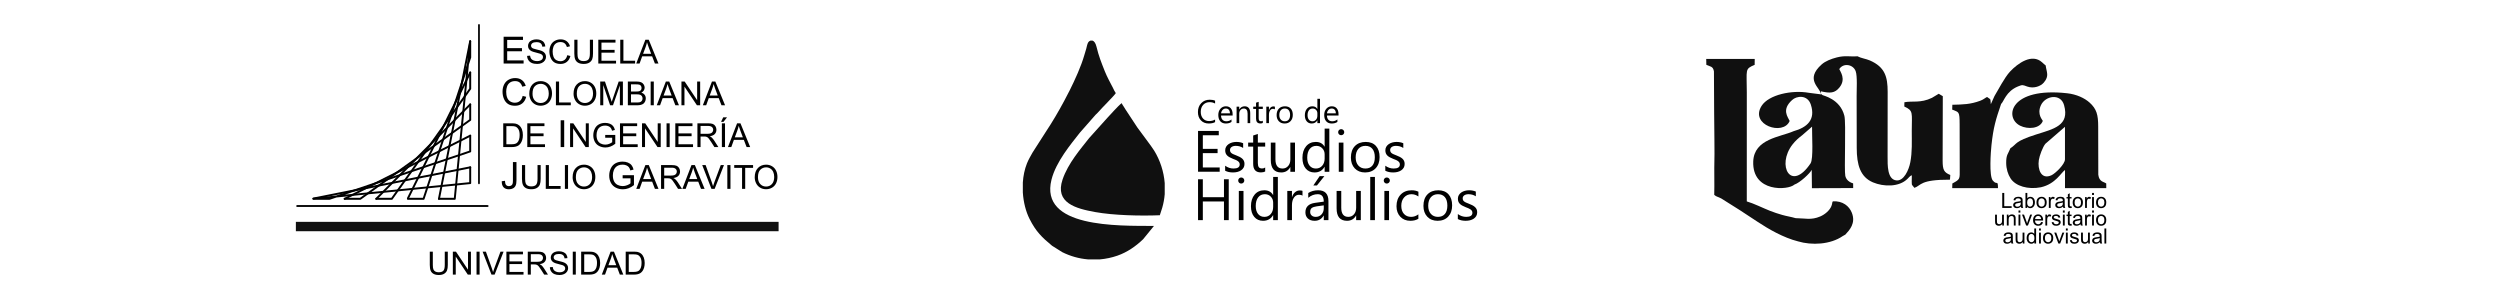 <?xml version="1.0" encoding="UTF-8"?>
<!DOCTYPE svg PUBLIC "-//W3C//DTD SVG 1.1//EN" "http://www.w3.org/Graphics/SVG/1.1/DTD/svg11.dtd">
<!-- Creator: CorelDRAW -->
<svg xmlns="http://www.w3.org/2000/svg" xml:space="preserve" width="800px" height="96px" version="1.1" style="shape-rendering:geometricPrecision; text-rendering:geometricPrecision; image-rendering:optimizeQuality; fill-rule:evenodd; clip-rule:evenodd"
viewBox="0 0 121.006 14.521"
 xmlns:xlink="http://www.w3.org/1999/xlink"
 xmlns:xodm="http://www.corel.com/coreldraw/odm/2003">
 <defs>
  <style type="text/css">
   <![CDATA[
    .fil0 {fill:none}
    .fil1 {fill:black}
    .fil3 {fill:#101010}
    .fil4 {fill:black;fill-rule:nonzero}
    .fil2 {fill:black;fill-rule:nonzero}
   ]]>
  </style>
 </defs>
 <g id="Layer_x0020_1">
  <g id="_2647282415824">
   <rect class="fil0" width="121.006" height="14.521"/>
   <g>
    <path class="fil1" d="M24.376 3.075l0 -1.296 0.937 0 0 0.153 -0.765 0 0 0.397 0.716 0 0 0.152 -0.716 0 0 0.441 0.795 0 0 0.153 -0.967 0zm1.137 -0.37l0.143 -0.012c0.007,0.057 0.023,0.105 0.047,0.142 0.025,0.037 0.064,0.066 0.116,0.089 0.052,0.023 0.111,0.034 0.177,0.034 0.058,0 0.109,-0.009 0.153,-0.026 0.045,-0.017 0.078,-0.041 0.1,-0.071 0.021,-0.03 0.032,-0.063 0.032,-0.098 0,-0.036 -0.01,-0.068 -0.031,-0.095 -0.021,-0.027 -0.056,-0.049 -0.104,-0.067 -0.031,-0.012 -0.099,-0.031 -0.204,-0.057 -0.106,-0.025 -0.18,-0.049 -0.222,-0.071 -0.055,-0.029 -0.096,-0.065 -0.123,-0.108 -0.027,-0.042 -0.04,-0.09 -0.04,-0.143 0,-0.058 0.016,-0.112 0.049,-0.162 0.033,-0.051 0.081,-0.089 0.144,-0.115 0.064,-0.026 0.134,-0.04 0.211,-0.04 0.085,0 0.161,0.014 0.226,0.042 0.065,0.027 0.115,0.067 0.15,0.121 0.035,0.053 0.054,0.113 0.057,0.181l-0.146 0.011c-0.008,-0.073 -0.035,-0.128 -0.08,-0.165 -0.045,-0.037 -0.112,-0.055 -0.2,-0.055 -0.093,0 -0.159,0.017 -0.202,0.05 -0.042,0.034 -0.063,0.075 -0.063,0.122 0,0.041 0.015,0.076 0.045,0.102 0.029,0.027 0.105,0.054 0.229,0.082 0.124,0.028 0.209,0.052 0.255,0.073 0.067,0.031 0.116,0.07 0.148,0.118 0.032,0.047 0.048,0.102 0.048,0.163 0,0.061 -0.018,0.119 -0.053,0.173 -0.035,0.054 -0.085,0.096 -0.151,0.127 -0.065,0.03 -0.139,0.045 -0.221,0.045 -0.104,0 -0.192,-0.015 -0.262,-0.046 -0.07,-0.03 -0.125,-0.076 -0.165,-0.137 -0.04,-0.061 -0.062,-0.13 -0.063,-0.207zm1.943 -0.033l0.153 0.038c-0.032,0.125 -0.09,0.22 -0.173,0.286 -0.083,0.066 -0.184,0.099 -0.304,0.099 -0.124,0 -0.224,-0.026 -0.302,-0.076 -0.078,-0.051 -0.137,-0.124 -0.177,-0.219 -0.041,-0.096 -0.061,-0.199 -0.061,-0.309 0,-0.119 0.023,-0.224 0.068,-0.313 0.046,-0.089 0.111,-0.157 0.196,-0.203 0.084,-0.047 0.177,-0.07 0.279,-0.07 0.115,0 0.211,0.03 0.29,0.088 0.078,0.059 0.133,0.141 0.164,0.247l-0.15 0.036c-0.027,-0.084 -0.065,-0.145 -0.116,-0.183 -0.051,-0.038 -0.114,-0.057 -0.192,-0.057 -0.088,0 -0.161,0.021 -0.221,0.063 -0.059,0.043 -0.101,0.099 -0.125,0.171 -0.024,0.071 -0.036,0.145 -0.036,0.221 0,0.098 0.014,0.183 0.042,0.256 0.029,0.073 0.073,0.127 0.134,0.163 0.06,0.036 0.125,0.054 0.195,0.054 0.085,0 0.157,-0.024 0.216,-0.073 0.059,-0.05 0.099,-0.123 0.12,-0.219zm1.095 -0.747l0.152 0 0 0.664c0,0.116 -0.013,0.208 -0.039,0.276 -0.027,0.068 -0.074,0.123 -0.142,0.166 -0.068,0.042 -0.158,0.064 -0.269,0.064 -0.107,0 -0.196,-0.019 -0.264,-0.056 -0.068,-0.037 -0.117,-0.091 -0.147,-0.161 -0.029,-0.071 -0.044,-0.167 -0.044,-0.289l0 -0.664 0.153 0 0 0.664c0,0.1 0.009,0.173 0.027,0.22 0.019,0.048 0.051,0.084 0.096,0.11 0.045,0.026 0.101,0.038 0.166,0.038 0.112,0 0.192,-0.025 0.239,-0.076 0.048,-0.05 0.072,-0.148 0.072,-0.292l0 -0.664zm0.408 1.15l0 -1.15 0.832 0 0 0.136 -0.679 0 0 0.352 0.636 0 0 0.135 -0.636 0 0 0.391 0.706 0 0 0.136 -0.859 0zm1.062 0l0 -1.15 0.153 0 0 1.014 0.566 0 0 0.136 -0.719 0zm0.774 0l0.442 -1.15 0.164 0 0.47 1.15 -0.173 0 -0.134 -0.348 -0.481 0 -0.126 0.348 -0.162 0zm0.332 -0.472l0.39 0 -0.121 -0.319c-0.036,-0.096 -0.063,-0.176 -0.081,-0.238 -0.015,0.074 -0.035,0.147 -0.062,0.22l-0.126 0.337zm-5.83 2.04l0.172 0.043c-0.036,0.141 -0.101,0.248 -0.194,0.322 -0.094,0.074 -0.208,0.111 -0.343,0.111 -0.14,0 -0.253,-0.028 -0.341,-0.085 -0.087,-0.057 -0.154,-0.139 -0.199,-0.247 -0.046,-0.108 -0.069,-0.224 -0.069,-0.348 0,-0.134 0.026,-0.252 0.078,-0.353 0.051,-0.1 0.124,-0.176 0.22,-0.229 0.095,-0.052 0.199,-0.078 0.314,-0.078 0.13,0 0.238,0.033 0.327,0.099 0.088,0.066 0.15,0.159 0.184,0.279l-0.168 0.039c-0.03,-0.094 -0.074,-0.162 -0.131,-0.206 -0.057,-0.043 -0.129,-0.064 -0.216,-0.064 -0.099,0 -0.182,0.024 -0.249,0.071 -0.067,0.048 -0.114,0.112 -0.141,0.193 -0.027,0.08 -0.041,0.163 -0.041,0.248 0,0.111 0.016,0.207 0.048,0.289 0.032,0.082 0.082,0.144 0.15,0.184 0.068,0.041 0.141,0.061 0.22,0.061 0.096,0 0.177,-0.027 0.244,-0.083 0.067,-0.055 0.112,-0.137 0.135,-0.246zm0.321 -0.106c0,-0.191 0.051,-0.341 0.153,-0.448 0.103,-0.108 0.235,-0.162 0.398,-0.162 0.106,0 0.201,0.025 0.287,0.076 0.085,0.05 0.15,0.121 0.195,0.212 0.044,0.09 0.067,0.193 0.067,0.308 0,0.117 -0.024,0.222 -0.071,0.313 -0.047,0.092 -0.114,0.162 -0.2,0.21 -0.086,0.047 -0.179,0.071 -0.279,0.071 -0.109,0 -0.205,-0.027 -0.29,-0.079 -0.086,-0.052 -0.15,-0.124 -0.194,-0.214 -0.044,-0.09 -0.066,-0.186 -0.066,-0.287zm0.157 0.002c0,0.139 0.037,0.248 0.111,0.328 0.075,0.079 0.169,0.119 0.281,0.119 0.115,0 0.209,-0.04 0.283,-0.12 0.074,-0.081 0.111,-0.195 0.111,-0.343 0,-0.094 -0.016,-0.175 -0.048,-0.245 -0.031,-0.07 -0.078,-0.124 -0.139,-0.163 -0.06,-0.038 -0.129,-0.057 -0.205,-0.057 -0.107,0 -0.2,0.036 -0.278,0.111 -0.077,0.074 -0.116,0.197 -0.116,0.37zm1.132 0.558l0 -1.15 0.153 0 0 1.014 0.566 0 0 0.136 -0.719 0zm0.854 -0.56c0,-0.191 0.051,-0.341 0.154,-0.448 0.102,-0.108 0.234,-0.162 0.397,-0.162 0.106,0 0.202,0.025 0.287,0.076 0.085,0.05 0.15,0.121 0.195,0.212 0.044,0.09 0.067,0.193 0.067,0.308 0,0.117 -0.024,0.222 -0.071,0.313 -0.047,0.092 -0.114,0.162 -0.2,0.21 -0.086,0.047 -0.179,0.071 -0.279,0.071 -0.109,0 -0.205,-0.027 -0.29,-0.079 -0.086,-0.052 -0.15,-0.124 -0.194,-0.214 -0.044,-0.09 -0.066,-0.186 -0.066,-0.287zm0.157 0.002c0,0.139 0.037,0.248 0.112,0.328 0.074,0.079 0.168,0.119 0.28,0.119 0.115,0 0.209,-0.04 0.283,-0.12 0.074,-0.081 0.111,-0.195 0.111,-0.343 0,-0.094 -0.016,-0.175 -0.048,-0.245 -0.031,-0.07 -0.078,-0.124 -0.138,-0.163 -0.061,-0.038 -0.13,-0.057 -0.206,-0.057 -0.107,0 -0.2,0.036 -0.278,0.111 -0.077,0.074 -0.116,0.197 -0.116,0.37zm1.134 0.558l0 -1.15 0.229 0 0.272 0.814c0.025,0.076 0.044,0.133 0.055,0.17 0.013,-0.041 0.034,-0.103 0.062,-0.184l0.275 -0.8 0.204 0 0 1.15 -0.146 0 0 -0.963 -0.334 0.963 -0.138 0 -0.332 -0.979 0 0.979 -0.147 0zm1.337 0l0 -1.15 0.431 0c0.088,0 0.159,0.012 0.212,0.035 0.053,0.023 0.094,0.059 0.124,0.107 0.03,0.049 0.046,0.099 0.046,0.152 0,0.049 -0.014,0.096 -0.041,0.139 -0.026,0.043 -0.067,0.078 -0.12,0.105 0.069,0.02 0.123,0.055 0.16,0.104 0.038,0.05 0.056,0.108 0.056,0.175 0,0.053 -0.011,0.104 -0.034,0.15 -0.023,0.046 -0.051,0.082 -0.084,0.107 -0.034,0.025 -0.076,0.044 -0.126,0.057 -0.051,0.012 -0.112,0.019 -0.186,0.019l-0.438 0zm0.152 -0.667l0.249 0c0.067,0 0.115,-0.004 0.145,-0.013 0.038,-0.012 0.068,-0.031 0.087,-0.057 0.02,-0.027 0.03,-0.061 0.03,-0.101 0,-0.038 -0.009,-0.072 -0.028,-0.1 -0.018,-0.03 -0.044,-0.05 -0.078,-0.06 -0.034,-0.011 -0.093,-0.016 -0.175,-0.016l-0.23 0 0 0.347zm0 0.531l0.286 0c0.049,0 0.084,-0.002 0.104,-0.005 0.035,-0.007 0.064,-0.017 0.088,-0.032 0.023,-0.014 0.043,-0.036 0.058,-0.064 0.015,-0.028 0.023,-0.06 0.023,-0.096 0,-0.043 -0.011,-0.081 -0.033,-0.112 -0.022,-0.032 -0.053,-0.054 -0.092,-0.067 -0.039,-0.013 -0.095,-0.019 -0.168,-0.019l-0.266 0 0 0.395zm0.952 0.136l0 -1.15 0.152 0 0 1.15 -0.152 0zm0.294 0l0.441 -1.15 0.164 0 0.471 1.15 -0.174 0 -0.134 -0.348 -0.481 0 -0.126 0.348 -0.161 0zm0.331 -0.472l0.391 0 -0.121 -0.319c-0.036,-0.096 -0.063,-0.176 -0.081,-0.238 -0.015,0.074 -0.035,0.147 -0.062,0.219l-0.127 0.338zm0.865 0.472l0 -1.15 0.156 0 0.604 0.903 0 -0.903 0.146 0 0 1.15 -0.156 0 -0.604 -0.904 0 0.904 -0.146 0zm1.035 0l0.442 -1.15 0.164 0 0.471 1.15 -0.174 0 -0.134 -0.348 -0.481 0 -0.126 0.348 -0.162 0zm0.332 -0.472l0.39 0 -0.12 -0.319c-0.036,-0.096 -0.064,-0.176 -0.081,-0.238 -0.015,0.074 -0.036,0.147 -0.063,0.219l-0.126 0.338zm-9.993 2.494l0 -1.15 0.396 0c0.09,0 0.158,0.006 0.205,0.016 0.066,0.016 0.122,0.043 0.169,0.083 0.06,0.051 0.106,0.116 0.136,0.196 0.03,0.08 0.045,0.171 0.045,0.274 0,0.087 -0.01,0.164 -0.031,0.232 -0.02,0.067 -0.046,0.123 -0.078,0.167 -0.032,0.045 -0.067,0.079 -0.105,0.105 -0.038,0.025 -0.084,0.044 -0.137,0.057 -0.054,0.013 -0.116,0.02 -0.185,0.02l-0.415 0zm0.152 -0.136l0.246 0c0.075,0 0.135,-0.007 0.178,-0.021 0.043,-0.014 0.078,-0.034 0.103,-0.06 0.036,-0.036 0.065,-0.084 0.085,-0.145 0.02,-0.061 0.03,-0.135 0.03,-0.222 0,-0.12 -0.02,-0.212 -0.059,-0.277 -0.04,-0.065 -0.088,-0.108 -0.144,-0.13 -0.041,-0.016 -0.107,-0.023 -0.197,-0.023l-0.242 0 0 0.878zm1.012 0.136l0 -1.15 0.831 0 0 0.136 -0.679 0 0 0.352 0.636 0 0 0.135 -0.636 0 0 0.391 0.706 0 0 0.136 -0.858 0zm1.616 0l0 -1.296 0.171 0 0 1.296 -0.171 0zm0.456 0l0 -1.15 0.156 0 0.604 0.903 0 -0.903 0.146 0 0 1.15 -0.156 0 -0.604 -0.904 0 0.904 -0.146 0zm1.7 -0.451l0 -0.135 0.487 -0.001 0 0.427c-0.075,0.059 -0.152,0.104 -0.231,0.134 -0.08,0.031 -0.162,0.046 -0.245,0.046 -0.113,0 -0.216,-0.025 -0.308,-0.073 -0.092,-0.048 -0.162,-0.118 -0.209,-0.21 -0.047,-0.091 -0.071,-0.194 -0.071,-0.307 0,-0.112 0.024,-0.216 0.071,-0.313 0.046,-0.097 0.114,-0.169 0.202,-0.216 0.087,-0.047 0.189,-0.071 0.303,-0.071 0.083,0 0.158,0.014 0.226,0.041 0.067,0.027 0.119,0.064 0.157,0.112 0.039,0.048 0.068,0.111 0.088,0.189l-0.138 0.037c-0.017,-0.058 -0.038,-0.104 -0.064,-0.138 -0.026,-0.033 -0.062,-0.06 -0.11,-0.08 -0.047,-0.02 -0.1,-0.031 -0.158,-0.031 -0.07,0 -0.13,0.011 -0.181,0.032 -0.05,0.021 -0.091,0.049 -0.123,0.084 -0.031,0.034 -0.055,0.072 -0.072,0.114 -0.029,0.071 -0.044,0.148 -0.044,0.231 0,0.103 0.018,0.188 0.053,0.257 0.035,0.069 0.087,0.121 0.154,0.154 0.068,0.034 0.139,0.05 0.215,0.05 0.066,0 0.13,-0.012 0.193,-0.038 0.063,-0.025 0.11,-0.052 0.143,-0.081l0 -0.214 -0.338 0zm0.715 0.451l0 -1.15 0.831 0 0 0.136 -0.679 0 0 0.352 0.636 0 0 0.135 -0.636 0 0 0.391 0.706 0 0 0.136 -0.858 0zm1.066 0l0 -1.15 0.156 0 0.604 0.903 0 -0.903 0.146 0 0 1.15 -0.156 0 -0.604 -0.904 0 0.904 -0.146 0zm1.188 0l0 -1.15 0.152 0 0 1.15 -0.152 0zm0.424 0l0 -1.15 0.831 0 0 0.136 -0.679 0 0 0.352 0.636 0 0 0.135 -0.636 0 0 0.391 0.706 0 0 0.136 -0.858 0zm1.07 0l0 -1.15 0.51 0c0.103,0 0.181,0.01 0.234,0.031 0.053,0.021 0.096,0.057 0.128,0.109 0.032,0.053 0.048,0.111 0.048,0.174 0,0.081 -0.027,0.15 -0.08,0.206 -0.053,0.056 -0.134,0.091 -0.244,0.107 0.04,0.019 0.07,0.038 0.091,0.057 0.045,0.041 0.087,0.092 0.127,0.153l0.2 0.313 -0.192 0 -0.152 -0.239c-0.044,-0.069 -0.081,-0.122 -0.11,-0.159 -0.028,-0.036 -0.054,-0.062 -0.077,-0.077 -0.023,-0.014 -0.046,-0.024 -0.069,-0.03 -0.018,-0.004 -0.046,-0.006 -0.085,-0.006l-0.177 0 0 0.511 -0.152 0zm0.152 -0.642l0.328 0c0.069,0 0.124,-0.008 0.163,-0.022 0.039,-0.015 0.069,-0.038 0.089,-0.069 0.02,-0.032 0.031,-0.066 0.031,-0.103 0,-0.055 -0.02,-0.099 -0.06,-0.134 -0.039,-0.035 -0.101,-0.053 -0.187,-0.053l-0.364 0 0 0.381zm1.032 0.642l0 -1.15 0.152 0 0 1.15 -0.152 0zm-0.039 -1.221l0.104 -0.219 0.185 0 -0.172 0.219 -0.117 0zm0.333 1.221l0.442 -1.15 0.164 0 0.47 1.15 -0.173 0 -0.134 -0.348 -0.481 0 -0.126 0.348 -0.162 0zm0.332 -0.472l0.39 0 -0.12 -0.319c-0.037,-0.096 -0.064,-0.176 -0.082,-0.238 -0.014,0.074 -0.035,0.147 -0.062,0.219l-0.126 0.338zm-11.281 2.126l0.155 -0.021c0.004,0.099 0.023,0.167 0.056,0.203 0.033,0.037 0.078,0.055 0.137,0.055 0.043,0 0.08,-0.01 0.111,-0.03 0.031,-0.019 0.053,-0.046 0.064,-0.08 0.012,-0.034 0.018,-0.088 0.018,-0.162l0 -0.893 0.172 0 0 0.883c0,0.109 -0.013,0.193 -0.04,0.252 -0.026,0.059 -0.068,0.105 -0.124,0.136 -0.057,0.031 -0.124,0.047 -0.201,0.047 -0.113,0 -0.2,-0.033 -0.261,-0.098 -0.06,-0.066 -0.089,-0.163 -0.087,-0.292zm1.732 -0.782l0.152 0 0 0.664c0,0.116 -0.013,0.208 -0.039,0.276 -0.027,0.068 -0.074,0.123 -0.142,0.165 -0.068,0.043 -0.158,0.064 -0.269,0.064 -0.107,0 -0.196,-0.018 -0.264,-0.055 -0.068,-0.037 -0.117,-0.091 -0.147,-0.161 -0.029,-0.071 -0.044,-0.167 -0.044,-0.289l0 -0.664 0.153 0 0 0.664c0,0.099 0.009,0.173 0.027,0.22 0.019,0.048 0.051,0.084 0.096,0.11 0.045,0.026 0.101,0.038 0.166,0.038 0.112,0 0.192,-0.025 0.239,-0.076 0.048,-0.051 0.072,-0.148 0.072,-0.292l0 -0.664zm0.399 1.15l0 -1.15 0.152 0 0 1.014 0.566 0 0 0.136 -0.718 0zm0.926 0l0 -1.15 0.152 0 0 1.15 -0.152 0zm0.374 -0.56c0,-0.191 0.051,-0.341 0.153,-0.448 0.103,-0.108 0.235,-0.162 0.398,-0.162 0.106,0 0.201,0.025 0.287,0.076 0.085,0.05 0.15,0.121 0.194,0.212 0.045,0.09 0.067,0.193 0.067,0.308 0,0.117 -0.023,0.222 -0.07,0.313 -0.047,0.092 -0.114,0.162 -0.2,0.209 -0.086,0.048 -0.179,0.071 -0.279,0.071 -0.109,0 -0.205,-0.026 -0.291,-0.078 -0.085,-0.052 -0.15,-0.124 -0.193,-0.214 -0.044,-0.09 -0.066,-0.186 -0.066,-0.287zm0.157 0.002c0,0.139 0.037,0.248 0.111,0.328 0.075,0.079 0.168,0.119 0.281,0.119 0.115,0 0.209,-0.04 0.283,-0.12 0.074,-0.081 0.111,-0.195 0.111,-0.343 0,-0.094 -0.016,-0.176 -0.048,-0.245 -0.031,-0.07 -0.078,-0.124 -0.139,-0.163 -0.061,-0.038 -0.129,-0.058 -0.205,-0.058 -0.108,0 -0.2,0.037 -0.278,0.112 -0.078,0.074 -0.116,0.197 -0.116,0.37zm2.264 0.05l0 -0.152 0.548 -0.001 0 0.481c-0.084,0.067 -0.171,0.117 -0.26,0.151 -0.09,0.034 -0.182,0.051 -0.276,0.051 -0.127,0 -0.243,-0.027 -0.347,-0.082 -0.104,-0.054 -0.182,-0.133 -0.236,-0.236 -0.053,-0.103 -0.079,-0.218 -0.079,-0.346 0,-0.126 0.026,-0.243 0.079,-0.353 0.053,-0.109 0.129,-0.19 0.228,-0.243 0.098,-0.053 0.212,-0.08 0.342,-0.08 0.093,0 0.178,0.015 0.254,0.046 0.075,0.03 0.135,0.072 0.178,0.127 0.043,0.054 0.075,0.124 0.098,0.212l-0.155 0.042c-0.019,-0.066 -0.044,-0.118 -0.072,-0.156 -0.029,-0.037 -0.07,-0.067 -0.124,-0.09 -0.054,-0.023 -0.113,-0.034 -0.178,-0.034 -0.079,0 -0.147,0.012 -0.204,0.036 -0.057,0.024 -0.103,0.055 -0.138,0.094 -0.035,0.039 -0.062,0.081 -0.082,0.128 -0.033,0.08 -0.049,0.167 -0.049,0.261 0,0.115 0.019,0.212 0.059,0.29 0.04,0.077 0.098,0.135 0.174,0.173 0.076,0.037 0.157,0.056 0.242,0.056 0.074,0 0.147,-0.014 0.217,-0.043 0.071,-0.028 0.125,-0.058 0.161,-0.091l0 -0.241 -0.38 0zm0.659 0.508l0.442 -1.15 0.164 0 0.47 1.15 -0.173 0 -0.134 -0.348 -0.481 0 -0.126 0.348 -0.162 0zm0.332 -0.472l0.39 0 -0.12 -0.319c-0.037,-0.096 -0.064,-0.176 -0.082,-0.238 -0.015,0.074 -0.035,0.147 -0.062,0.219l-0.126 0.338zm0.868 0.472l0 -1.15 0.51 0c0.103,0 0.181,0.01 0.234,0.031 0.053,0.021 0.096,0.057 0.128,0.109 0.032,0.053 0.047,0.11 0.047,0.174 0,0.081 -0.026,0.15 -0.079,0.206 -0.053,0.056 -0.134,0.091 -0.244,0.107 0.04,0.019 0.07,0.038 0.091,0.057 0.045,0.041 0.087,0.092 0.127,0.153l0.2 0.313 -0.192 0 -0.152 -0.239c-0.044,-0.069 -0.081,-0.122 -0.11,-0.159 -0.029,-0.036 -0.054,-0.062 -0.077,-0.077 -0.023,-0.014 -0.046,-0.024 -0.069,-0.03 -0.018,-0.004 -0.046,-0.006 -0.085,-0.006l-0.177 0 0 0.511 -0.152 0zm0.152 -0.642l0.328 0c0.069,0 0.124,-0.008 0.163,-0.022 0.039,-0.015 0.069,-0.038 0.089,-0.069 0.02,-0.032 0.031,-0.066 0.031,-0.103 0,-0.055 -0.02,-0.099 -0.06,-0.134 -0.039,-0.036 -0.101,-0.053 -0.187,-0.053l-0.364 0 0 0.381zm0.88 0.642l0.441 -1.15 0.164 0 0.471 1.15 -0.174 0 -0.134 -0.348 -0.48 0 -0.127 0.348 -0.161 0zm0.331 -0.472l0.391 0 -0.121 -0.319c-0.036,-0.096 -0.063,-0.176 -0.081,-0.238 -0.015,0.074 -0.035,0.147 -0.062,0.219l-0.127 0.338zm1.076 0.472l-0.446 -1.15 0.165 0 0.299 0.835c0.024,0.067 0.044,0.13 0.06,0.188 0.018,-0.062 0.039,-0.125 0.062,-0.188l0.311 -0.835 0.155 0 -0.45 1.15 -0.156 0zm0.769 0l0 -1.15 0.152 0 0 1.15 -0.152 0zm0.713 0l0 -1.014 -0.379 0 0 -0.136 0.912 0 0 0.136 -0.381 0 0 1.014 -0.152 0zm0.613 -0.56c0,-0.191 0.052,-0.341 0.154,-0.448 0.103,-0.108 0.235,-0.162 0.397,-0.162 0.106,0 0.202,0.025 0.287,0.076 0.085,0.05 0.15,0.121 0.195,0.212 0.045,0.09 0.067,0.193 0.067,0.308 0,0.117 -0.023,0.222 -0.07,0.313 -0.047,0.092 -0.114,0.162 -0.2,0.209 -0.087,0.048 -0.18,0.071 -0.28,0.071 -0.108,0 -0.205,-0.026 -0.29,-0.078 -0.085,-0.052 -0.15,-0.124 -0.194,-0.214 -0.044,-0.09 -0.066,-0.186 -0.066,-0.287zm0.157 0.002c0,0.139 0.038,0.248 0.112,0.328 0.075,0.079 0.168,0.119 0.281,0.119 0.114,0 0.208,-0.04 0.282,-0.12 0.074,-0.081 0.111,-0.195 0.111,-0.343 0,-0.094 -0.016,-0.176 -0.047,-0.245 -0.032,-0.07 -0.078,-0.124 -0.139,-0.163 -0.061,-0.038 -0.129,-0.058 -0.205,-0.058 -0.108,0 -0.201,0.037 -0.278,0.112 -0.078,0.074 -0.117,0.197 -0.117,0.37z"/>
    <g>
     <g>
      <g>
       <path class="fil2" d="M18.247 9.656c-0.018,0.019 -0.049,0.019 -0.067,0 -0.019,-0.018 -0.019,-0.048 0,-0.067l0.067 0.067zm4.545 -4.567l-4.545 4.567 -0.067 -0.067 4.545 -4.567 0.067 0.067zm-0.067 -0.067c0.018,-0.019 0.048,-0.019 0.067,0 0.018,0.018 0.019,0.048 0,0.067l-0.067 -0.067z"/>
      </g>
      <g>
       <path class="fil2" d="M21.292 9.632c-0.005,0.025 -0.031,0.042 -0.056,0.037 -0.026,-0.005 -0.043,-0.03 -0.037,-0.056l0.093 0.019zm1.511 -7.622l-1.511 7.622 -0.093 -0.019 1.511 -7.621 0.093 0.018zm-0.093 -0.018c0.005,-0.026 0.03,-0.043 0.056,-0.038 0.025,0.005 0.042,0.031 0.037,0.056l-0.093 -0.018z"/>
      </g>
      <g>
       <path class="fil2" d="M19.788 9.618c-0.011,0.024 -0.04,0.033 -0.063,0.022 -0.024,-0.012 -0.033,-0.04 -0.022,-0.064l0.085 0.042zm3.013 -6.087l-3.013 6.087 -0.085 -0.042 3.013 -6.087 0.085 0.042zm-0.085 -0.042c0.011,-0.024 0.04,-0.033 0.063,-0.022 0.024,0.012 0.033,0.041 0.022,0.064l-0.085 -0.042z"/>
      </g>
      <g>
       <path class="fil2" d="M16.705 9.665c-0.023,0.012 -0.052,0.002 -0.064,-0.021 -0.012,-0.023 -0.002,-0.052 0.021,-0.064l0.043 0.085zm6.075 -3.055l-6.075 3.055 -0.043 -0.085 6.075 -3.055 0.043 0.085zm-0.043 -0.085c0.023,-0.012 0.052,-0.002 0.064,0.021 0.011,0.023 0.002,0.052 -0.021,0.064l-0.043 -0.085z"/>
      </g>
      <g>
       <path class="fil2" d="M15.178 9.657c-0.026,0.005 -0.051,-0.011 -0.056,-0.037 -0.005,-0.026 0.012,-0.051 0.037,-0.056l0.019 0.093zm7.59 -1.511l-7.59 1.511 -0.019 -0.093 7.59 -1.511 0.019 0.093zm-0.019 -0.093c0.026,-0.005 0.051,0.012 0.056,0.037 0.005,0.026 -0.012,0.051 -0.037,0.056l-0.019 -0.093z"/>
      </g>
     </g>
     <g>
      <path class="fil2" d="M18.213 9.67c-0.026,0 -0.047,-0.021 -0.047,-0.047 0,-0.027 0.021,-0.048 0.047,-0.048l0 0.095zm0.751 0l-0.751 0 0 -0.095 0.751 0 0.039 0.075 -0.039 0.02zm0 -0.095c0.026,0 0.047,0.021 0.047,0.048 0,0.026 -0.021,0.047 -0.047,0.047l0 -0.095zm3.833 -5.252l-3.794 5.327 -0.078 -0.055 3.795 -5.328 0.086 0.028 -0.009 0.028zm-0.077 -0.056c0.015,-0.021 0.045,-0.026 0.066,-0.011 0.021,0.015 0.026,0.045 0.011,0.067l-0.077 -0.056zm0.086 -0.757l0 0.785 -0.095 0 0 -0.785 0.095 0zm-0.095 0c0,-0.026 0.021,-0.048 0.047,-0.048 0.027,0 0.048,0.022 0.048,0.048l-0.095 0z"/>
     </g>
     <g>
      <path class="fil2" d="M22.711 8.1c0,-0.026 0.021,-0.048 0.047,-0.048 0.027,0 0.048,0.022 0.048,0.048l-0.095 0zm0 0.762l0 -0.762 0.095 0 0 0.762 -0.043 0.047 -0.052 -0.047zm0.095 0c0,0.026 -0.021,0.048 -0.048,0.048 -0.026,0 -0.047,-0.022 -0.047,-0.048l0.095 0zm-7.642 0.713l7.59 -0.76 0.009 0.094 -7.59 0.761 -0.005 0 -0.004 -0.095zm0.009 0.095c-0.026,0.002 -0.049,-0.017 -0.052,-0.043 -0.002,-0.026 0.017,-0.049 0.043,-0.052l0.009 0.095zm0.774 0l-0.779 0 0 -0.095 0.779 0 0.015 0.093 -0.015 0.002zm0 -0.095c0.026,0 0.047,0.021 0.047,0.048 0,0.026 -0.021,0.047 -0.047,0.047l0 -0.095zm6.827 -2.201l-6.812 2.294 -0.03 -0.09 6.811 -2.294 0.063 0.045 -0.032 0.045zm-0.031 -0.09c0.025,-0.008 0.052,0.005 0.06,0.03 0.009,0.025 -0.005,0.052 -0.029,0.06l-0.031 -0.09zm0.063 -0.717l0 0.762 -0.095 0 0 -0.762 0.095 0zm-0.095 0c0,-0.026 0.021,-0.047 0.047,-0.047 0.027,0 0.048,0.021 0.048,0.047l-0.095 0z"/>
     </g>
     <g>
      <path class="fil2" d="M22.711 5.055c0,-0.026 0.021,-0.047 0.047,-0.047 0.027,0 0.048,0.021 0.048,0.047l-0.095 0zm0 0.749l0 -0.749 0.095 0 0 0.749 -0.02 0.039 -0.075 -0.039zm0.095 0c0,0.027 -0.021,0.048 -0.048,0.048 -0.026,0 -0.047,-0.021 -0.047,-0.048l0.095 0zm-5.395 3.78l5.32 -3.818 0.055 0.077 -5.319 3.818 -0.028 0.009 -0.028 -0.086zm0.056 0.077c-0.022,0.015 -0.051,0.01 -0.067,-0.011 -0.015,-0.021 -0.01,-0.051 0.011,-0.066l0.056 0.077zm-0.783 -0.086l0.755 0 0 0.095 -0.755 0 0 -0.095zm0 0.095c-0.027,0 -0.048,-0.021 -0.048,-0.047 0,-0.027 0.021,-0.048 0.048,-0.048l0 0.095z"/>
     </g>
     <g>
      <path class="fil2" d="M23.225 8.87c0,0.026 -0.019,0.048 -0.043,0.048 -0.023,0 -0.042,-0.022 -0.042,-0.048l0.085 0zm0 -7.66l0 7.66 -0.085 0 0 -7.66 0.085 0zm-0.085 0c0,-0.026 0.019,-0.047 0.042,-0.047 0.024,0 0.043,0.021 0.043,0.047l-0.085 0z"/>
     </g>
     <g>
      <path class="fil2" d="M23.599 9.927c0.027,0 0.048,0.02 0.048,0.044 0,0.025 -0.021,0.045 -0.048,0.045l0 -0.089zm-9.217 0l9.217 0 0 0.089 -9.217 0 0 -0.089zm0 0.089c-0.026,0 -0.047,-0.02 -0.047,-0.045 0,-0.024 0.021,-0.044 0.047,-0.044l0 0.089z"/>
     </g>
     <g>
      <path class="fil2" d="M21.245 9.67c-0.026,0 -0.047,-0.021 -0.047,-0.047 0,-0.027 0.021,-0.048 0.047,-0.048l0 0.095zm0.765 0l-0.765 0 0 -0.095 0.765 0 0.047 0.052 -0.047 0.043zm0 -0.095c0.026,0 0.048,0.021 0.048,0.048 0,0.026 -0.022,0.047 -0.048,0.047l0 -0.095zm0.796 -7.581l-0.749 7.633 -0.094 -0.009 0.748 -7.633 0.095 0.004 0 0.005zm-0.095 -0.009c0.003,-0.026 0.026,-0.045 0.052,-0.043 0.026,0.003 0.045,0.026 0.043,0.052l-0.095 -0.009zm0 0.791l0 -0.787 0.095 0 0 0.787 -0.002 0.015 -0.093 -0.015zm0.095 0c0,0.027 -0.021,0.048 -0.048,0.048 -0.026,0 -0.047,-0.021 -0.047,-0.048l0.095 0zm-2.349 6.832l2.256 -6.846 0.091 0.029 -2.257 6.846 -0.045 0.033 -0.045 -0.062zm0.09 0.029c-0.008,0.025 -0.035,0.039 -0.06,0.031 -0.025,-0.008 -0.038,-0.035 -0.03,-0.06l0.09 0.029zm-0.803 -0.062l0.758 0 0 0.095 -0.758 0 0 -0.095zm0 0.095c-0.026,0 -0.048,-0.021 -0.048,-0.047 0,-0.027 0.022,-0.048 0.048,-0.048l0 0.095z"/>
     </g>
    </g>
    <path class="fil2" d="M21.527 12.181l0.147 0 0 0.642c0,0.111 -0.013,0.2 -0.038,0.266 -0.025,0.065 -0.071,0.119 -0.136,0.16 -0.066,0.041 -0.152,0.062 -0.26,0.062 -0.103,0 -0.188,-0.018 -0.254,-0.054 -0.067,-0.036 -0.114,-0.088 -0.142,-0.156 -0.028,-0.068 -0.042,-0.161 -0.042,-0.278l0 -0.642 0.147 0 0 0.641c0,0.097 0.009,0.168 0.027,0.214 0.018,0.045 0.048,0.081 0.092,0.106 0.044,0.024 0.097,0.037 0.16,0.037 0.107,0 0.184,-0.025 0.23,-0.074 0.046,-0.049 0.069,-0.143 0.069,-0.283l0 -0.641zm0.391 1.111l0 -1.111 0.151 0 0.583 0.872 0 -0.872 0.141 0 0 1.111 -0.151 0 -0.583 -0.872 0 0.872 -0.141 0zm1.147 0l0 -1.111 0.148 0 0 1.111 -0.148 0zm0.723 0l-0.429 -1.111 0.159 0 0.289 0.807c0.023,0.065 0.042,0.126 0.058,0.182 0.017,-0.061 0.037,-0.121 0.06,-0.182l0.299 -0.807 0.15 0 -0.433 1.111 -0.153 0zm0.722 0l0 -1.111 0.802 0 0 0.13 -0.655 0 0 0.342 0.613 0 0 0.13 -0.613 0 0 0.379 0.682 0 0 0.13 -0.829 0zm1.035 0l0 -1.111 0.493 0c0.099,0 0.174,0.01 0.225,0.03 0.052,0.02 0.093,0.055 0.124,0.105 0.03,0.051 0.046,0.107 0.046,0.168 0,0.079 -0.026,0.145 -0.077,0.199 -0.051,0.054 -0.129,0.088 -0.236,0.103 0.039,0.019 0.069,0.037 0.089,0.055 0.043,0.04 0.083,0.089 0.121,0.148l0.193 0.303 -0.184 0 -0.147 -0.231c-0.043,-0.067 -0.078,-0.118 -0.106,-0.154 -0.028,-0.035 -0.053,-0.06 -0.075,-0.074 -0.021,-0.014 -0.044,-0.024 -0.067,-0.029 -0.016,-0.004 -0.043,-0.006 -0.081,-0.006l-0.171 0 0 0.494 -0.147 0zm0.147 -0.621l0.316 0c0.067,0 0.12,-0.007 0.157,-0.021 0.038,-0.013 0.067,-0.036 0.086,-0.066 0.02,-0.031 0.03,-0.064 0.03,-0.1 0,-0.053 -0.019,-0.096 -0.057,-0.13 -0.038,-0.034 -0.098,-0.051 -0.18,-0.051l-0.352 0 0 0.368zm0.923 0.264l0.138 -0.012c0.006,0.055 0.021,0.101 0.046,0.137 0.024,0.036 0.061,0.065 0.111,0.087 0.051,0.022 0.108,0.033 0.171,0.033 0.056,0 0.105,-0.008 0.148,-0.025 0.043,-0.017 0.075,-0.04 0.096,-0.069 0.021,-0.029 0.031,-0.061 0.031,-0.095 0,-0.035 -0.01,-0.065 -0.03,-0.091 -0.02,-0.026 -0.053,-0.048 -0.1,-0.066 -0.03,-0.011 -0.096,-0.029 -0.198,-0.054 -0.102,-0.024 -0.173,-0.047 -0.214,-0.069 -0.053,-0.028 -0.093,-0.063 -0.118,-0.104 -0.026,-0.041 -0.039,-0.087 -0.039,-0.138 0,-0.056 0.016,-0.109 0.047,-0.158 0.032,-0.049 0.079,-0.086 0.14,-0.111 0.061,-0.025 0.129,-0.038 0.204,-0.038 0.082,0 0.155,0.013 0.217,0.04 0.063,0.026 0.112,0.065 0.146,0.117 0.033,0.052 0.052,0.11 0.054,0.175l-0.141 0.011c-0.008,-0.07 -0.033,-0.123 -0.077,-0.159 -0.044,-0.036 -0.108,-0.054 -0.194,-0.054 -0.089,0 -0.154,0.017 -0.194,0.049 -0.041,0.033 -0.061,0.072 -0.061,0.118 0,0.04 0.014,0.073 0.043,0.099 0.028,0.026 0.102,0.052 0.222,0.079 0.119,0.027 0.201,0.051 0.246,0.071 0.064,0.03 0.112,0.067 0.143,0.113 0.03,0.046 0.046,0.098 0.046,0.157 0,0.06 -0.017,0.115 -0.051,0.167 -0.034,0.053 -0.082,0.093 -0.146,0.122 -0.063,0.029 -0.134,0.044 -0.213,0.044 -0.101,0 -0.185,-0.015 -0.253,-0.044 -0.068,-0.03 -0.121,-0.074 -0.159,-0.133 -0.039,-0.058 -0.059,-0.125 -0.061,-0.199zm1.108 0.357l0 -1.111 0.147 0 0 1.111 -0.147 0zm0.406 0l0 -1.111 0.383 0c0.086,0 0.152,0.005 0.198,0.015 0.064,0.015 0.118,0.042 0.163,0.08 0.059,0.05 0.102,0.113 0.131,0.19 0.029,0.077 0.044,0.165 0.044,0.264 0,0.085 -0.01,0.159 -0.029,0.225 -0.02,0.065 -0.045,0.119 -0.076,0.162 -0.031,0.042 -0.065,0.076 -0.102,0.1 -0.036,0.025 -0.08,0.043 -0.132,0.056 -0.052,0.013 -0.112,0.019 -0.179,0.019l-0.401 0zm0.148 -0.13l0.237 0c0.073,0 0.13,-0.007 0.172,-0.021 0.041,-0.014 0.075,-0.033 0.099,-0.057 0.035,-0.036 0.062,-0.083 0.082,-0.142 0.019,-0.058 0.029,-0.13 0.029,-0.214 0,-0.116 -0.019,-0.206 -0.057,-0.268 -0.038,-0.063 -0.085,-0.105 -0.139,-0.126 -0.04,-0.015 -0.103,-0.023 -0.19,-0.023l-0.233 0 0 0.851zm0.851 0.13l0.426 -1.111 0.162 0 0.453 1.111 -0.168 0 -0.128 -0.337 -0.468 0 -0.121 0.337 -0.156 0zm0.32 -0.456l0.379 0 -0.116 -0.308c-0.035,-0.094 -0.062,-0.171 -0.08,-0.232 -0.015,0.072 -0.036,0.143 -0.061,0.213l-0.122 0.327zm0.837 0.456l0 -1.111 0.383 0c0.086,0 0.152,0.005 0.198,0.015 0.064,0.015 0.118,0.042 0.163,0.08 0.059,0.05 0.102,0.113 0.131,0.19 0.029,0.077 0.044,0.165 0.044,0.264 0,0.085 -0.01,0.159 -0.029,0.225 -0.02,0.065 -0.046,0.119 -0.076,0.162 -0.031,0.042 -0.065,0.076 -0.102,0.1 -0.036,0.025 -0.08,0.043 -0.132,0.056 -0.052,0.013 -0.112,0.019 -0.179,0.019l-0.401 0zm0.148 -0.13l0.237 0c0.073,0 0.13,-0.007 0.172,-0.021 0.042,-0.014 0.075,-0.033 0.099,-0.057 0.035,-0.036 0.062,-0.083 0.082,-0.142 0.019,-0.058 0.029,-0.13 0.029,-0.214 0,-0.116 -0.019,-0.206 -0.057,-0.268 -0.038,-0.063 -0.085,-0.105 -0.139,-0.126 -0.04,-0.015 -0.103,-0.023 -0.19,-0.023l-0.233 0 0 0.851z"/>
    <rect class="fil3" x="14.32" y="10.738" width="23.365" height="0.454"/>
   </g>
   <g>
    <g>
     <path class="fil3" d="M87.553 4.492c-0.826,-0.149 -1.947,0.097 -2.287,0.632 -0.588,0.926 1.057,1.467 1.358,0.731 -0.087,-0.198 -0.4,-0.541 0.115,-1.01 0.217,-0.21 0.749,-0.273 0.91,0.218 0.243,0.738 -0.186,1.105 -0.835,1.287 -0.638,0.284 -1.913,0.366 -1.953,1.465 -0.055,1.514 1.697,1.398 1.995,1.119 0.259,-0.085 0.764,-0.552 0.836,-0.715l0.01 0.89 1.997 -0.006 -0.002 -0.221c-0.007,-0.006 -0.02,-0.023 -0.025,-0.015 -0.001,0.001 -0.293,-0.076 -0.354,-0.347 -0.061,-0.271 0.042,-2.562 -0.045,-2.913 -0.204,-0.822 -1.031,-0.979 -1.059,-1.004 -0.117,-0.102 -0.05,0.009 -0.076,-0.183 0.444,0.101 0.673,0.098 0.905,-0.197 0.313,-0.399 0.034,-0.755 -0.017,-0.879 0.191,-0.306 0.666,-0.239 0.793,0.1 0.087,0.232 0.047,0.916 0.047,1.207 0.002,0.837 0.006,1.674 0.005,2.511 0,0.818 0.173,1.407 0.787,1.666 0.513,0.216 1.269,0.236 1.676,-0.178 0.024,-0.024 0.057,-0.063 0.084,-0.087 0.08,-0.068 0.024,-0.033 0.12,-0.08 -0.003,0.562 -0.04,0.391 0.126,0.61 0.344,-0.122 0.252,-0.4 1.721,-0.396l0.014 -0.227c-0.301,-0.125 -0.369,-0.238 -0.37,-0.688l0.008 -3.126c-0.079,-0.042 -0.127,-0.074 -0.197,-0.117l-0.328 0.197c-0.555,0.269 -0.959,0.137 -1.334,0.214l-0.004 0.206c0.454,0.207 0.36,0.301 0.361,1.181 0,0.513 0.025,1.014 -0.07,1.514 -0.07,0.375 -0.314,0.924 -0.679,0.881 -0.439,-0.051 -0.422,-0.736 -0.421,-1.157 0.001,-1.043 0.003,-2.087 0.003,-3.13 0,-0.725 -0.129,-1.198 -0.859,-1.518 -0.176,-0.077 -0.442,-0.114 -0.602,-0.203 -0.371,0.029 -0.582,-0.05 -0.999,0.055 -0.278,0.071 -0.556,0.182 -0.73,0.336 -0.848,0.752 -0.049,1.136 -0.035,1.453l-0.59 -0.076zm0.155 1.638l-0.474 0.413c-0.175,0.132 -0.334,0.272 -0.474,0.453 -0.787,1.016 -0.071,2.325 0.876,0.912 0.145,-0.216 0.064,-1.398 0.072,-1.778z"/>
     <path class="fil3" d="M82.976 8.102l0.003 0.905 -0.005 0.426 0.079 0.058 0.255 0.112c0.626,0.383 1.177,0.744 1.763,1.133 0.516,0.343 1.253,0.771 1.958,0.947 0.659,0.198 1.565,0.159 2.167,-0.258l0.123 -0.069c0.206,-0.223 0.514,-0.55 0.315,-1.057 -0.129,-0.327 -0.442,-0.581 -0.92,-0.555 -0.051,0.084 -0.01,0.082 -0.07,0.233 -0.083,0.207 -0.314,0.404 -0.537,0.499 -0.448,0.192 -0.732,0.088 -1.198,0.083 -0.207,-0.063 -0.423,-0.092 -0.645,-0.156 -0.208,-0.06 -0.393,-0.12 -0.591,-0.198 -0.352,-0.14 -0.787,-0.358 -1.124,-0.456l0.001 -5.27c0,-1.132 -0.108,-1.134 0.38,-1.341l0.003 -0.285 -2.348 0 0.006 0.284c0.191,0.09 0.324,0.063 0.368,0.319l0.01 1.986c0,0.876 0.032,1.793 0.007,2.66z"/>
     <path class="fil3" d="M97.311 7.172c-0.109,0.274 -0.21,0.312 -0.206,0.714 0.002,0.291 0.083,0.549 0.213,0.751 0.238,0.368 0.842,0.551 1.469,0.427 0.71,-0.161 0.975,-0.71 1.165,-0.836l-0.001 0.879 1.998 0.001 -0.001 -0.226c-0.125,-0.095 -0.339,-0.071 -0.385,-0.424l-0.005 -2.328c0.001,-0.583 -0.081,-0.855 -0.406,-1.155 -0.249,-0.23 -0.648,-0.41 -1.09,-0.46 -2.774,-0.312 -3.068,1.168 -2.287,1.567 0.375,0.19 0.959,0.152 1.102,-0.227 0,-0.042 -0.301,-0.307 -0.09,-0.763 0.214,-0.463 0.956,-0.587 1.119,-0.003 0.278,0.992 -0.496,1.148 -1.353,1.421 -1.077,0.342 -0.91,0.458 -1.242,0.662zm2.639 0.541l0 -1.575 -0.948 0.822c-0.125,0.148 -0.286,0.576 -0.317,0.787 -0.068,0.454 0.112,0.961 0.607,0.739 0.189,-0.085 0.658,-0.536 0.658,-0.773z"/>
     <path class="fil3" d="M96.538 4.65l-0.177 0.394c-0.03,-0.313 0.02,-0.193 -0.182,-0.351 -0.114,0.057 -0.168,0.123 -0.328,0.183 -0.482,0.179 -0.844,0.182 -1.352,0.195l-0.007 0.234c0.324,0.138 0.359,0.061 0.36,0.722l0.004 2.133c0.003,0.524 0.025,0.51 -0.357,0.722l-0.006 0.224 2.216 0.001c-0.008,-0.432 -0.046,-0.117 -0.251,-0.367 -0.189,-0.23 -0.097,-1.415 -0.065,-1.715 0.091,-0.859 0.212,-1.25 0.467,-1.995 0.125,-0.098 0.231,-0.606 0.812,-0.845 0.231,-0.096 0.234,-0.074 0.45,0.003 0.319,0.114 0.655,-0.014 0.806,-0.193 0.274,-0.323 0.13,-0.498 0.089,-0.827 -0.073,-0.055 -0.095,-0.08 -0.172,-0.15 -0.493,-0.452 -1.182,0.052 -1.55,0.443 -0.276,0.294 -0.582,0.906 -0.757,1.189z"/>
    </g>
    <g>
     <path class="fil4" d="M96.914 10.065l0 -0.728 0.097 0 0 0.643 0.358 0 0 0.085 -0.455 0zm0.904 -0.066c-0.034,0.028 -0.065,0.048 -0.096,0.06 -0.031,0.011 -0.064,0.017 -0.099,0.017 -0.058,0 -0.103,-0.014 -0.134,-0.042 -0.031,-0.028 -0.047,-0.065 -0.047,-0.108 0,-0.026 0.006,-0.05 0.018,-0.071 0.012,-0.022 0.027,-0.039 0.046,-0.051 0.019,-0.013 0.041,-0.023 0.065,-0.03 0.017,-0.004 0.044,-0.009 0.079,-0.013 0.073,-0.009 0.126,-0.019 0.16,-0.031 0,-0.012 0.001,-0.02 0.001,-0.023 0,-0.036 -0.009,-0.062 -0.026,-0.077 -0.023,-0.02 -0.057,-0.03 -0.102,-0.03 -0.042,0 -0.073,0.007 -0.093,0.022 -0.021,0.015 -0.035,0.041 -0.045,0.079l-0.087 -0.013c0.008,-0.037 0.021,-0.067 0.039,-0.09 0.018,-0.024 0.045,-0.041 0.079,-0.054 0.035,-0.012 0.075,-0.018 0.12,-0.018 0.045,0 0.082,0.005 0.111,0.016 0.028,0.01 0.049,0.024 0.062,0.04 0.013,0.016 0.022,0.036 0.028,0.061 0.003,0.015 0.004,0.042 0.004,0.082l0 0.119c0,0.083 0.002,0.135 0.006,0.157 0.003,0.022 0.011,0.044 0.022,0.064l-0.094 0c-0.009,-0.019 -0.015,-0.041 -0.017,-0.066zm-0.007 -0.199c-0.033,0.014 -0.082,0.025 -0.147,0.034 -0.037,0.005 -0.063,0.011 -0.078,0.018 -0.015,0.006 -0.027,0.016 -0.036,0.029 -0.008,0.012 -0.012,0.026 -0.012,0.042 0,0.024 0.009,0.043 0.027,0.059 0.018,0.016 0.045,0.024 0.08,0.024 0.034,0 0.065,-0.008 0.092,-0.023 0.026,-0.015 0.046,-0.035 0.059,-0.061 0.009,-0.02 0.014,-0.05 0.014,-0.089l0.001 -0.033zm0.31 0.265l-0.083 0 0 -0.728 0.089 0 0 0.259c0.038,-0.047 0.086,-0.07 0.145,-0.07 0.032,0 0.063,0.006 0.092,0.019 0.029,0.013 0.053,0.032 0.072,0.055 0.018,0.024 0.033,0.053 0.044,0.086 0.01,0.033 0.015,0.069 0.015,0.107 0,0.09 -0.022,0.16 -0.067,0.209 -0.044,0.049 -0.098,0.074 -0.16,0.074 -0.063,0 -0.111,-0.026 -0.147,-0.078l0 0.067zm-0.001 -0.268c0,0.063 0.009,0.109 0.026,0.137 0.028,0.046 0.066,0.069 0.114,0.069 0.039,0 0.073,-0.017 0.101,-0.051 0.029,-0.034 0.043,-0.085 0.043,-0.152 0,-0.068 -0.014,-0.119 -0.041,-0.152 -0.027,-0.033 -0.06,-0.049 -0.099,-0.049 -0.039,0 -0.073,0.017 -0.101,0.051 -0.029,0.034 -0.043,0.083 -0.043,0.147zm0.451 0.004c0,-0.098 0.027,-0.17 0.082,-0.217 0.045,-0.039 0.1,-0.058 0.166,-0.058 0.072,0 0.131,0.023 0.177,0.071 0.046,0.047 0.069,0.113 0.069,0.196 0,0.068 -0.01,0.121 -0.03,0.16 -0.02,0.039 -0.05,0.069 -0.089,0.091 -0.039,0.021 -0.081,0.032 -0.127,0.032 -0.074,0 -0.134,-0.023 -0.18,-0.071 -0.045,-0.047 -0.068,-0.115 -0.068,-0.204zm0.092 0c0,0.068 0.014,0.118 0.044,0.151 0.03,0.034 0.067,0.051 0.112,0.051 0.044,0 0.081,-0.017 0.111,-0.051 0.029,-0.033 0.044,-0.085 0.044,-0.154 0,-0.065 -0.015,-0.114 -0.045,-0.148 -0.029,-0.033 -0.066,-0.05 -0.11,-0.05 -0.045,0 -0.082,0.017 -0.112,0.05 -0.03,0.033 -0.044,0.084 -0.044,0.151zm0.506 0.264l0 -0.528 0.081 0 0 0.081c0.02,-0.038 0.039,-0.062 0.057,-0.074 0.017,-0.012 0.036,-0.018 0.057,-0.018 0.03,0 0.061,0.009 0.092,0.028l-0.032 0.083c-0.021,-0.013 -0.043,-0.019 -0.065,-0.019 -0.019,0 -0.037,0.006 -0.052,0.018 -0.015,0.012 -0.027,0.028 -0.033,0.049 -0.01,0.031 -0.015,0.066 -0.015,0.104l0 0.276 -0.09 0zm0.685 -0.066c-0.033,0.028 -0.065,0.048 -0.096,0.06 -0.031,0.011 -0.063,0.017 -0.099,0.017 -0.058,0 -0.102,-0.014 -0.133,-0.042 -0.032,-0.028 -0.047,-0.065 -0.047,-0.108 0,-0.026 0.006,-0.05 0.017,-0.071 0.012,-0.022 0.028,-0.039 0.047,-0.051 0.019,-0.013 0.04,-0.023 0.064,-0.03 0.018,-0.004 0.044,-0.009 0.08,-0.013 0.072,-0.009 0.125,-0.019 0.159,-0.031 0.001,-0.012 0.001,-0.02 0.001,-0.023 0,-0.036 -0.009,-0.062 -0.025,-0.077 -0.023,-0.02 -0.057,-0.03 -0.103,-0.03 -0.042,0 -0.073,0.007 -0.093,0.022 -0.02,0.015 -0.035,0.041 -0.045,0.079l-0.087 -0.013c0.008,-0.037 0.021,-0.067 0.039,-0.09 0.019,-0.024 0.045,-0.041 0.08,-0.054 0.034,-0.012 0.074,-0.018 0.12,-0.018 0.045,0 0.082,0.005 0.11,0.016 0.028,0.01 0.049,0.024 0.062,0.04 0.013,0.016 0.023,0.036 0.028,0.061 0.003,0.015 0.005,0.042 0.005,0.082l0 0.119c0,0.083 0.001,0.135 0.005,0.157 0.004,0.022 0.011,0.044 0.022,0.064l-0.094 0c-0.009,-0.019 -0.014,-0.041 -0.017,-0.066zm-0.007 -0.199c-0.032,0.014 -0.081,0.025 -0.146,0.034 -0.037,0.005 -0.064,0.011 -0.079,0.018 -0.015,0.006 -0.027,0.016 -0.035,0.029 -0.008,0.012 -0.013,0.026 -0.013,0.042 0,0.024 0.009,0.043 0.028,0.059 0.018,0.016 0.044,0.024 0.079,0.024 0.034,0 0.065,-0.008 0.092,-0.023 0.027,-0.015 0.047,-0.035 0.059,-0.061 0.01,-0.02 0.014,-0.05 0.014,-0.089l0.001 -0.033zm0.422 0.185l0.013 0.079c-0.025,0.005 -0.048,0.008 -0.068,0.008 -0.032,0 -0.057,-0.005 -0.075,-0.015 -0.018,-0.011 -0.03,-0.024 -0.038,-0.041 -0.007,-0.017 -0.011,-0.052 -0.011,-0.106l0 -0.304 -0.066 0 0 -0.069 0.066 0 0 -0.131 0.09 -0.053 0 0.184 0.089 0 0 0.069 -0.089 0 0 0.309c0,0.026 0.001,0.042 0.005,0.05 0.003,0.007 0.008,0.013 0.015,0.017 0.007,0.004 0.017,0.007 0.03,0.007 0.01,0 0.023,-0.001 0.039,-0.004zm0.055 -0.184c0,-0.098 0.027,-0.17 0.082,-0.217 0.045,-0.039 0.1,-0.058 0.166,-0.058 0.072,0 0.131,0.023 0.178,0.071 0.046,0.047 0.069,0.113 0.069,0.196 0,0.068 -0.011,0.121 -0.031,0.16 -0.02,0.039 -0.05,0.069 -0.089,0.091 -0.039,0.021 -0.081,0.032 -0.127,0.032 -0.074,0 -0.134,-0.023 -0.179,-0.071 -0.046,-0.047 -0.069,-0.115 -0.069,-0.204zm0.092 0c0,0.068 0.014,0.118 0.044,0.151 0.03,0.034 0.067,0.051 0.112,0.051 0.044,0 0.081,-0.017 0.111,-0.051 0.029,-0.033 0.044,-0.085 0.044,-0.154 0,-0.065 -0.015,-0.114 -0.045,-0.148 -0.029,-0.033 -0.066,-0.05 -0.11,-0.05 -0.045,0 -0.082,0.017 -0.112,0.05 -0.03,0.033 -0.044,0.084 -0.044,0.151zm0.507 0.264l0 -0.528 0.08 0 0 0.081c0.02,-0.038 0.039,-0.062 0.057,-0.074 0.017,-0.012 0.037,-0.018 0.057,-0.018 0.031,0 0.061,0.009 0.092,0.028l-0.031 0.083c-0.022,-0.013 -0.044,-0.019 -0.066,-0.019 -0.019,0 -0.036,0.006 -0.052,0.018 -0.015,0.012 -0.026,0.028 -0.033,0.049 -0.01,0.031 -0.015,0.066 -0.015,0.104l0 0.276 -0.089 0zm0.339 -0.627l0 -0.101 0.09 0 0 0.101 -0.09 0zm0 0.627l0 -0.528 0.09 0 0 0.528 -0.09 0zm0.193 -0.264c0,-0.098 0.027,-0.17 0.081,-0.217 0.046,-0.039 0.101,-0.058 0.167,-0.058 0.072,0 0.131,0.023 0.177,0.071 0.046,0.047 0.069,0.113 0.069,0.196 0,0.068 -0.01,0.121 -0.03,0.16 -0.02,0.039 -0.05,0.069 -0.089,0.091 -0.039,0.021 -0.082,0.032 -0.127,0.032 -0.074,0 -0.134,-0.023 -0.18,-0.071 -0.045,-0.047 -0.068,-0.115 -0.068,-0.204zm0.091 0c0,0.068 0.015,0.118 0.045,0.151 0.029,0.034 0.066,0.051 0.112,0.051 0.044,0 0.081,-0.017 0.111,-0.051 0.029,-0.033 0.044,-0.085 0.044,-0.154 0,-0.065 -0.015,-0.114 -0.045,-0.148 -0.03,-0.033 -0.066,-0.05 -0.11,-0.05 -0.046,0 -0.083,0.017 -0.112,0.05 -0.03,0.033 -0.045,0.084 -0.045,0.151z"/>
     <path class="fil4" d="M97.342 11.721c-0.033,0.028 -0.065,0.048 -0.096,0.059 -0.03,0.012 -0.063,0.018 -0.099,0.018 -0.058,0 -0.102,-0.014 -0.133,-0.042 -0.032,-0.029 -0.047,-0.065 -0.047,-0.109 0,-0.025 0.006,-0.049 0.017,-0.07 0.012,-0.022 0.028,-0.039 0.047,-0.052 0.019,-0.012 0.04,-0.022 0.064,-0.029 0.018,-0.004 0.044,-0.009 0.08,-0.013 0.072,-0.009 0.125,-0.019 0.16,-0.031 0,-0.012 0,-0.02 0,-0.023 0,-0.036 -0.008,-0.062 -0.025,-0.077 -0.023,-0.02 -0.057,-0.03 -0.102,-0.03 -0.043,0 -0.074,0.007 -0.094,0.022 -0.02,0.015 -0.035,0.041 -0.044,0.079l-0.088 -0.013c0.008,-0.037 0.021,-0.067 0.039,-0.091 0.019,-0.023 0.045,-0.04 0.08,-0.053 0.034,-0.012 0.074,-0.018 0.12,-0.018 0.045,0 0.082,0.005 0.11,0.016 0.028,0.01 0.049,0.023 0.062,0.039 0.013,0.017 0.023,0.037 0.028,0.062 0.003,0.015 0.005,0.042 0.005,0.082l0 0.118c0,0.083 0.002,0.136 0.005,0.158 0.004,0.022 0.011,0.043 0.022,0.064l-0.093 0c-0.01,-0.019 -0.015,-0.041 -0.018,-0.066zm-0.007 -0.199c-0.033,0.014 -0.081,0.025 -0.147,0.034 -0.036,0.005 -0.063,0.011 -0.078,0.018 -0.015,0.006 -0.027,0.016 -0.035,0.029 -0.008,0.012 -0.013,0.026 -0.013,0.042 0,0.023 0.009,0.043 0.028,0.059 0.018,0.016 0.044,0.024 0.079,0.024 0.034,0 0.065,-0.008 0.092,-0.023 0.027,-0.015 0.046,-0.035 0.059,-0.061 0.01,-0.02 0.015,-0.05 0.015,-0.089l0 -0.033zm0.573 0.265l0 -0.079c-0.041,0.06 -0.097,0.09 -0.167,0.09 -0.031,0 -0.06,-0.006 -0.087,-0.018 -0.027,-0.012 -0.047,-0.027 -0.06,-0.045 -0.013,-0.018 -0.022,-0.04 -0.027,-0.066 -0.004,-0.018 -0.006,-0.046 -0.006,-0.084l0 -0.326 0.09 0 0 0.292c0,0.046 0.001,0.078 0.005,0.094 0.006,0.024 0.017,0.042 0.036,0.056 0.018,0.013 0.04,0.02 0.067,0.02 0.027,0 0.052,-0.007 0.075,-0.021 0.024,-0.014 0.041,-0.032 0.05,-0.056 0.01,-0.024 0.015,-0.058 0.015,-0.103l0 -0.282 0.089 0 0 0.528 -0.08 0zm0.562 0l0 -0.067c-0.034,0.052 -0.083,0.078 -0.148,0.078 -0.042,0 -0.08,-0.011 -0.116,-0.035 -0.035,-0.023 -0.062,-0.055 -0.082,-0.097 -0.019,-0.041 -0.029,-0.089 -0.029,-0.143 0,-0.052 0.009,-0.1 0.027,-0.143 0.017,-0.043 0.044,-0.075 0.079,-0.098 0.035,-0.023 0.074,-0.034 0.117,-0.034 0.032,0 0.06,0.006 0.085,0.02 0.025,0.013 0.045,0.031 0.061,0.052l0 -0.262 0.089 0 0 0.729 -0.083 0zm-0.283 -0.264c0,0.068 0.014,0.118 0.043,0.152 0.028,0.033 0.062,0.05 0.101,0.05 0.039,0 0.072,-0.016 0.1,-0.048 0.027,-0.032 0.041,-0.081 0.041,-0.146 0,-0.072 -0.014,-0.125 -0.042,-0.159 -0.028,-0.033 -0.062,-0.05 -0.103,-0.05 -0.04,0 -0.073,0.016 -0.1,0.048 -0.027,0.033 -0.04,0.084 -0.04,0.153zm0.508 -0.363l0 -0.102 0.089 0 0 0.102 -0.089 0zm0 0.627l0 -0.528 0.089 0 0 0.528 -0.089 0zm0.192 -0.264c0,-0.098 0.027,-0.17 0.082,-0.217 0.045,-0.039 0.101,-0.058 0.166,-0.058 0.072,0 0.132,0.023 0.178,0.071 0.046,0.047 0.069,0.113 0.069,0.196 0,0.068 -0.01,0.121 -0.031,0.16 -0.02,0.039 -0.05,0.069 -0.089,0.091 -0.039,0.021 -0.081,0.032 -0.127,0.032 -0.074,0 -0.134,-0.024 -0.179,-0.071 -0.046,-0.047 -0.069,-0.115 -0.069,-0.204zm0.092 0c0,0.067 0.015,0.118 0.044,0.151 0.03,0.034 0.067,0.051 0.112,0.051 0.044,0 0.081,-0.017 0.111,-0.051 0.029,-0.034 0.044,-0.085 0.044,-0.154 0,-0.065 -0.015,-0.114 -0.044,-0.148 -0.03,-0.033 -0.067,-0.05 -0.111,-0.05 -0.045,0 -0.082,0.016 -0.112,0.05 -0.029,0.033 -0.044,0.084 -0.044,0.151zm0.652 0.264l-0.199 -0.528 0.096 0 0.113 0.316c0.012,0.034 0.023,0.069 0.033,0.106 0.008,-0.028 0.019,-0.061 0.034,-0.1l0.117 -0.322 0.092 0 -0.2 0.528 -0.086 0zm0.364 -0.627l0 -0.102 0.09 0 0 0.102 -0.09 0zm0 0.627l0 -0.528 0.09 0 0 0.528 -0.09 0zm0.191 -0.158l0.088 -0.014c0.005,0.035 0.019,0.062 0.042,0.081 0.023,0.019 0.054,0.029 0.095,0.029 0.041,0 0.072,-0.009 0.092,-0.025 0.02,-0.017 0.03,-0.037 0.03,-0.059 0,-0.02 -0.009,-0.036 -0.027,-0.048 -0.013,-0.008 -0.043,-0.018 -0.092,-0.03 -0.065,-0.017 -0.11,-0.031 -0.136,-0.043 -0.025,-0.012 -0.044,-0.029 -0.057,-0.05 -0.013,-0.021 -0.02,-0.045 -0.02,-0.071 0,-0.023 0.006,-0.045 0.016,-0.065 0.011,-0.02 0.026,-0.037 0.044,-0.05 0.014,-0.01 0.033,-0.019 0.057,-0.026 0.024,-0.007 0.05,-0.01 0.077,-0.01 0.041,0 0.078,0.006 0.109,0.017 0.031,0.012 0.054,0.029 0.069,0.049 0.015,0.021 0.025,0.048 0.031,0.082l-0.088 0.012c-0.003,-0.027 -0.015,-0.049 -0.034,-0.064 -0.019,-0.016 -0.046,-0.023 -0.081,-0.023 -0.04,0 -0.07,0.007 -0.087,0.02 -0.018,0.014 -0.026,0.03 -0.026,0.048 0,0.011 0.003,0.022 0.01,0.031 0.008,0.01 0.019,0.018 0.035,0.024 0.009,0.003 0.035,0.011 0.079,0.023 0.063,0.017 0.107,0.031 0.132,0.041 0.025,0.011 0.045,0.027 0.059,0.047 0.014,0.02 0.021,0.046 0.021,0.076 0,0.03 -0.008,0.058 -0.026,0.084 -0.017,0.027 -0.042,0.047 -0.075,0.061 -0.033,0.015 -0.07,0.022 -0.111,0.022 -0.069,0 -0.121,-0.014 -0.157,-0.043 -0.036,-0.028 -0.059,-0.07 -0.069,-0.126zm0.889 0.158l0 -0.079c-0.041,0.06 -0.097,0.09 -0.167,0.09 -0.031,0 -0.06,-0.006 -0.087,-0.018 -0.027,-0.012 -0.047,-0.027 -0.06,-0.045 -0.013,-0.018 -0.022,-0.04 -0.027,-0.066 -0.004,-0.018 -0.006,-0.046 -0.006,-0.084l0 -0.326 0.09 0 0 0.292c0,0.046 0.001,0.078 0.005,0.094 0.006,0.024 0.017,0.042 0.036,0.056 0.018,0.013 0.04,0.02 0.067,0.02 0.027,0 0.052,-0.007 0.075,-0.021 0.024,-0.014 0.041,-0.032 0.05,-0.056 0.01,-0.024 0.015,-0.058 0.015,-0.103l0 -0.282 0.089 0 0 0.528 -0.08 0zm0.566 -0.066c-0.033,0.028 -0.065,0.048 -0.096,0.059 -0.031,0.012 -0.064,0.018 -0.099,0.018 -0.058,0 -0.103,-0.014 -0.134,-0.042 -0.031,-0.029 -0.047,-0.065 -0.047,-0.109 0,-0.025 0.006,-0.049 0.018,-0.07 0.012,-0.022 0.027,-0.039 0.046,-0.052 0.02,-0.012 0.041,-0.022 0.065,-0.029 0.017,-0.004 0.044,-0.009 0.079,-0.013 0.073,-0.009 0.126,-0.019 0.16,-0.031 0.001,-0.012 0.001,-0.02 0.001,-0.023 0,-0.036 -0.009,-0.062 -0.026,-0.077 -0.023,-0.02 -0.057,-0.03 -0.102,-0.03 -0.042,0 -0.073,0.007 -0.093,0.022 -0.02,0.015 -0.035,0.041 -0.045,0.079l-0.087 -0.013c0.008,-0.037 0.021,-0.067 0.039,-0.091 0.018,-0.023 0.045,-0.04 0.079,-0.053 0.035,-0.012 0.075,-0.018 0.12,-0.018 0.046,0 0.082,0.005 0.111,0.016 0.028,0.01 0.049,0.023 0.062,0.039 0.013,0.017 0.023,0.037 0.028,0.062 0.003,0.015 0.004,0.042 0.004,0.082l0 0.118c0,0.083 0.002,0.136 0.006,0.158 0.003,0.022 0.011,0.043 0.022,0.064l-0.094 0c-0.009,-0.019 -0.015,-0.041 -0.017,-0.066zm-0.007 -0.199c-0.033,0.014 -0.082,0.025 -0.147,0.034 -0.037,0.005 -0.063,0.011 -0.078,0.018 -0.015,0.006 -0.027,0.016 -0.035,0.029 -0.009,0.012 -0.013,0.026 -0.013,0.042 0,0.023 0.009,0.043 0.027,0.059 0.018,0.016 0.045,0.024 0.08,0.024 0.034,0 0.065,-0.008 0.092,-0.023 0.027,-0.015 0.046,-0.035 0.059,-0.061 0.009,-0.02 0.014,-0.05 0.014,-0.089l0.001 -0.033zm0.226 0.265l0 -0.729 0.089 0 0 0.729 -0.089 0z"/>
     <path class="fil4" d="M96.914 10.917l0 -0.079c-0.041,0.06 -0.097,0.09 -0.167,0.09 -0.031,0 -0.06,-0.006 -0.087,-0.018 -0.027,-0.012 -0.047,-0.027 -0.06,-0.045 -0.013,-0.018 -0.022,-0.04 -0.027,-0.066 -0.004,-0.018 -0.006,-0.046 -0.006,-0.084l0 -0.326 0.09 0 0 0.292c0,0.046 0.002,0.078 0.005,0.094 0.006,0.024 0.018,0.042 0.036,0.055 0.018,0.014 0.041,0.021 0.067,0.021 0.027,0 0.052,-0.007 0.076,-0.021 0.023,-0.014 0.04,-0.032 0.05,-0.056 0.009,-0.024 0.014,-0.058 0.014,-0.103l0 -0.282 0.09 0 0 0.528 -0.081 0zm0.221 0l0 -0.528 0.081 0 0 0.075c0.038,-0.058 0.094,-0.087 0.167,-0.087 0.032,0 0.061,0.006 0.088,0.018 0.026,0.011 0.047,0.026 0.06,0.044 0.013,0.019 0.022,0.041 0.028,0.066 0.003,0.017 0.004,0.046 0.004,0.087l0 0.325 -0.089 0 0 -0.321c0,-0.037 -0.003,-0.064 -0.01,-0.082 -0.007,-0.018 -0.02,-0.032 -0.037,-0.043 -0.018,-0.011 -0.039,-0.016 -0.063,-0.016 -0.038,0 -0.07,0.012 -0.098,0.036 -0.028,0.024 -0.041,0.07 -0.041,0.138l0 0.288 -0.09 0zm0.566 -0.627l0 -0.102 0.09 0 0 0.102 -0.09 0zm0 0.627l0 -0.528 0.09 0 0 0.528 -0.09 0zm0.37 0l-0.199 -0.528 0.096 0 0.113 0.316c0.012,0.034 0.023,0.069 0.034,0.106 0.008,-0.028 0.019,-0.061 0.033,-0.1l0.117 -0.322 0.092 0 -0.2 0.528 -0.086 0zm0.725 -0.171l0.092 0.012c-0.014,0.054 -0.041,0.096 -0.08,0.125 -0.04,0.03 -0.09,0.045 -0.151,0.045 -0.077,0 -0.138,-0.024 -0.183,-0.071 -0.045,-0.048 -0.068,-0.114 -0.068,-0.2 0,-0.088 0.023,-0.157 0.069,-0.206 0.045,-0.049 0.104,-0.074 0.177,-0.074 0.071,0 0.128,0.024 0.172,0.072 0.045,0.048 0.068,0.116 0.068,0.203 0,0.005 -0.001,0.013 -0.001,0.024l-0.393 0c0.003,0.057 0.019,0.102 0.049,0.132 0.029,0.031 0.066,0.047 0.11,0.047 0.033,0 0.061,-0.009 0.084,-0.026 0.023,-0.018 0.041,-0.045 0.055,-0.083zm-0.293 -0.144l0.294 0c-0.004,-0.044 -0.015,-0.077 -0.034,-0.1 -0.028,-0.034 -0.065,-0.051 -0.11,-0.051 -0.041,0 -0.076,0.013 -0.104,0.041 -0.028,0.027 -0.043,0.064 -0.046,0.11zm0.498 0.315l0 -0.528 0.08 0 0 0.081c0.02,-0.038 0.039,-0.063 0.057,-0.075 0.017,-0.012 0.036,-0.018 0.057,-0.018 0.03,0 0.061,0.01 0.092,0.029l-0.032 0.082c-0.021,-0.012 -0.043,-0.018 -0.065,-0.018 -0.019,0 -0.036,0.006 -0.052,0.018 -0.015,0.011 -0.026,0.028 -0.033,0.048 -0.01,0.032 -0.015,0.067 -0.015,0.105l0 0.276 -0.089 0zm0.304 -0.158l0.088 -0.014c0.005,0.035 0.019,0.062 0.042,0.081 0.023,0.019 0.054,0.029 0.095,0.029 0.041,0 0.072,-0.009 0.092,-0.026 0.02,-0.016 0.03,-0.036 0.03,-0.058 0,-0.021 -0.009,-0.037 -0.027,-0.048 -0.013,-0.008 -0.043,-0.018 -0.092,-0.03 -0.065,-0.017 -0.11,-0.031 -0.136,-0.043 -0.025,-0.012 -0.044,-0.029 -0.057,-0.05 -0.013,-0.022 -0.02,-0.045 -0.02,-0.071 0,-0.023 0.006,-0.045 0.016,-0.065 0.011,-0.02 0.026,-0.037 0.044,-0.05 0.014,-0.01 0.033,-0.019 0.057,-0.026 0.024,-0.007 0.05,-0.011 0.077,-0.011 0.041,0 0.078,0.006 0.109,0.018 0.031,0.012 0.054,0.029 0.069,0.049 0.015,0.02 0.025,0.048 0.031,0.082l-0.088 0.012c-0.003,-0.027 -0.015,-0.049 -0.034,-0.064 -0.019,-0.016 -0.046,-0.023 -0.081,-0.023 -0.04,0 -0.07,0.006 -0.087,0.02 -0.018,0.014 -0.027,0.03 -0.027,0.048 0,0.011 0.004,0.022 0.011,0.031 0.008,0.01 0.019,0.018 0.035,0.024 0.009,0.003 0.035,0.011 0.078,0.023 0.064,0.016 0.108,0.03 0.133,0.041 0.025,0.011 0.045,0.026 0.059,0.047 0.014,0.02 0.021,0.046 0.021,0.076 0,0.03 -0.008,0.058 -0.026,0.084 -0.017,0.027 -0.042,0.047 -0.075,0.061 -0.033,0.015 -0.07,0.022 -0.112,0.022 -0.068,0 -0.12,-0.014 -0.156,-0.043 -0.036,-0.028 -0.059,-0.07 -0.069,-0.126zm0.544 -0.469l0 -0.102 0.09 0 0 0.102 -0.09 0zm0 0.627l0 -0.528 0.09 0 0 0.528 -0.09 0zm0.42 -0.08l0.013 0.079c-0.025,0.005 -0.048,0.008 -0.068,0.008 -0.032,0 -0.057,-0.005 -0.075,-0.016 -0.018,-0.01 -0.03,-0.023 -0.038,-0.04 -0.007,-0.017 -0.011,-0.052 -0.011,-0.106l0 -0.304 -0.066 0 0 -0.069 0.066 0 0 -0.131 0.09 -0.054 0 0.185 0.089 0 0 0.069 -0.089 0 0 0.309c0,0.026 0.001,0.042 0.005,0.049 0.003,0.008 0.008,0.013 0.015,0.018 0.007,0.004 0.017,0.006 0.03,0.006 0.01,0 0.023,-0.001 0.039,-0.003zm0.434 0.014c-0.034,0.028 -0.066,0.048 -0.096,0.059 -0.031,0.012 -0.064,0.018 -0.099,0.018 -0.058,0 -0.103,-0.014 -0.134,-0.043 -0.031,-0.028 -0.047,-0.064 -0.047,-0.108 0,-0.025 0.006,-0.049 0.018,-0.07 0.012,-0.022 0.027,-0.039 0.046,-0.052 0.019,-0.013 0.041,-0.022 0.065,-0.029 0.017,-0.005 0.044,-0.009 0.079,-0.013 0.073,-0.009 0.126,-0.019 0.16,-0.031 0,-0.012 0.001,-0.02 0.001,-0.023 0,-0.037 -0.009,-0.062 -0.026,-0.077 -0.023,-0.02 -0.057,-0.03 -0.102,-0.03 -0.042,0 -0.073,0.007 -0.094,0.022 -0.02,0.015 -0.034,0.041 -0.044,0.078l-0.087 -0.012c0.007,-0.037 0.02,-0.068 0.039,-0.091 0.018,-0.023 0.045,-0.04 0.079,-0.053 0.035,-0.012 0.075,-0.019 0.12,-0.019 0.045,0 0.082,0.006 0.11,0.016 0.029,0.011 0.049,0.024 0.063,0.04 0.013,0.016 0.022,0.037 0.028,0.061 0.002,0.016 0.004,0.043 0.004,0.083l0 0.118c0,0.083 0.002,0.136 0.006,0.158 0.003,0.022 0.011,0.043 0.022,0.064l-0.094 0c-0.009,-0.019 -0.015,-0.041 -0.017,-0.066zm-0.007 -0.199c-0.033,0.013 -0.082,0.024 -0.147,0.034 -0.037,0.005 -0.063,0.011 -0.078,0.018 -0.016,0.006 -0.027,0.016 -0.036,0.028 -0.008,0.013 -0.012,0.027 -0.012,0.043 0,0.023 0.009,0.043 0.027,0.059 0.018,0.016 0.045,0.024 0.079,0.024 0.035,0 0.066,-0.008 0.092,-0.023 0.027,-0.015 0.047,-0.035 0.06,-0.061 0.009,-0.021 0.014,-0.05 0.014,-0.089l0.001 -0.033zm0.227 0.265l0 -0.528 0.08 0 0 0.081c0.02,-0.038 0.039,-0.063 0.057,-0.075 0.017,-0.012 0.037,-0.018 0.057,-0.018 0.031,0 0.061,0.01 0.092,0.029l-0.031 0.082c-0.022,-0.012 -0.044,-0.018 -0.066,-0.018 -0.019,0 -0.036,0.006 -0.052,0.018 -0.015,0.011 -0.026,0.028 -0.033,0.048 -0.01,0.032 -0.015,0.067 -0.015,0.105l0 0.276 -0.089 0zm0.339 -0.627l0 -0.102 0.09 0 0 0.102 -0.09 0zm0 0.627l0 -0.528 0.09 0 0 0.528 -0.09 0zm0.193 -0.264c0,-0.098 0.027,-0.17 0.081,-0.217 0.046,-0.039 0.101,-0.059 0.167,-0.059 0.072,0 0.131,0.024 0.177,0.072 0.046,0.047 0.069,0.113 0.069,0.196 0,0.068 -0.01,0.121 -0.03,0.16 -0.02,0.039 -0.05,0.069 -0.089,0.091 -0.039,0.021 -0.082,0.032 -0.127,0.032 -0.074,0 -0.134,-0.024 -0.18,-0.071 -0.045,-0.047 -0.068,-0.116 -0.068,-0.204zm0.091 0c0,0.067 0.015,0.118 0.045,0.151 0.029,0.034 0.066,0.051 0.112,0.051 0.044,0 0.081,-0.017 0.111,-0.051 0.029,-0.034 0.044,-0.085 0.044,-0.154 0,-0.065 -0.015,-0.115 -0.045,-0.148 -0.03,-0.034 -0.066,-0.05 -0.11,-0.05 -0.046,0 -0.083,0.016 -0.112,0.05 -0.03,0.033 -0.045,0.084 -0.045,0.151z"/>
    </g>
   </g>
   <g>
    <g>
     <path class="fil3" d="M55.854 10.936c-1.774,-0.008 -5.543,0.092 -4.96,-2.237 0.219,-0.874 0.948,-1.732 1.375,-2.278l0.754 -0.859c0.045,-0.045 0.067,-0.059 0.107,-0.105 0.195,-0.227 0.819,-0.842 0.877,-0.95l-0.072 -0.119c-0.021,-0.043 -0.037,-0.077 -0.062,-0.127 -0.135,-0.266 -0.288,-0.534 -0.398,-0.812 -0.181,-0.459 -0.287,-0.715 -0.402,-1.188 -0.046,-0.188 -0.119,-0.27 -0.192,-0.295l-0.102 0c-0.048,0.016 -0.089,0.051 -0.108,0.086 -0.051,0.086 -0.064,0.199 -0.095,0.308 -0.032,0.111 -0.061,0.196 -0.093,0.31 -0.158,0.549 -0.451,1.189 -0.703,1.694l-0.276 0.53c-0.276,0.514 -0.571,1.017 -0.894,1.502l-0.63 0.983c-0.1,0.186 -0.187,0.316 -0.274,0.532 -0.114,0.285 -0.178,0.601 -0.199,0.924l0 0.479c0.029,0.469 0.144,0.922 0.323,1.278 0.316,0.627 0.606,0.9 1.092,1.303l0.495 0.311c0.396,0.197 0.814,0.312 1.235,0.348l0.594 0c0.285,-0.025 0.568,-0.085 0.841,-0.18 0.474,-0.166 0.885,-0.451 1.243,-0.795l0.524 -0.643z"/>
     <path class="fil3" d="M56.138 10.418l0.116 -0.359c0.063,-0.216 0.103,-0.437 0.121,-0.659l0 -0.537c-0.044,-0.559 -0.222,-1.102 -0.508,-1.569 -0.132,-0.217 -0.62,-0.846 -0.818,-1.126l-0.574 -0.873c-0.035,-0.056 -0.057,-0.091 -0.091,-0.146 -0.028,-0.048 -0.075,-0.103 -0.093,-0.157 -0.174,0.13 -0.549,0.565 -0.697,0.716l-0.875 0.973c-0.415,0.529 -1.021,1.22 -1.289,2.009 -0.384,1.132 0.646,1.405 1.572,1.573 0.894,0.163 2.202,0.193 3.136,0.155z"/>
    </g>
    <g>
     <path class="fil4" d="M58.813 5.912c-0.082,0.044 -0.184,0.066 -0.307,0.066 -0.158,0 -0.285,-0.051 -0.38,-0.153 -0.096,-0.102 -0.143,-0.236 -0.143,-0.402 0,-0.178 0.054,-0.321 0.161,-0.431 0.107,-0.11 0.242,-0.165 0.407,-0.165 0.105,0 0.193,0.015 0.262,0.046l0 0.139c-0.079,-0.045 -0.167,-0.067 -0.263,-0.067 -0.128,0 -0.232,0.043 -0.311,0.128 -0.08,0.085 -0.12,0.2 -0.12,0.342 0,0.136 0.038,0.244 0.112,0.325 0.074,0.08 0.171,0.12 0.292,0.12 0.112,0 0.209,-0.025 0.29,-0.074l0 0.126zm0.849 -0.319l-0.561 0c0.002,0.089 0.026,0.157 0.071,0.205 0.046,0.048 0.108,0.072 0.188,0.072 0.09,0 0.172,-0.029 0.247,-0.088l0 0.119c-0.07,0.051 -0.163,0.077 -0.277,0.077 -0.113,0 -0.201,-0.037 -0.265,-0.109 -0.064,-0.072 -0.096,-0.173 -0.096,-0.304 0,-0.124 0.035,-0.225 0.105,-0.303 0.07,-0.078 0.157,-0.117 0.261,-0.117 0.104,0 0.184,0.034 0.241,0.101 0.057,0.068 0.086,0.161 0.086,0.28l0 0.067zm-0.131 -0.107c0,-0.074 -0.018,-0.131 -0.053,-0.172 -0.035,-0.041 -0.083,-0.061 -0.145,-0.061 -0.06,0 -0.111,0.021 -0.153,0.064 -0.042,0.043 -0.068,0.099 -0.078,0.169l0.429 0zm0.983 0.473l-0.127 0 0 -0.453c0,-0.169 -0.061,-0.253 -0.185,-0.253 -0.063,0 -0.116,0.023 -0.158,0.071 -0.041,0.048 -0.062,0.109 -0.062,0.182l0 0.453 -0.128 0 0 -0.795 0.128 0 0 0.132 0.003 0c0.06,-0.1 0.147,-0.151 0.261,-0.151 0.087,0 0.153,0.029 0.199,0.085 0.046,0.056 0.069,0.137 0.069,0.243l0 0.486zm0.609 -0.008c-0.03,0.017 -0.07,0.025 -0.119,0.025 -0.139,0 -0.208,-0.078 -0.208,-0.233l0 -0.47 -0.137 0 0 -0.109 0.137 0 0 -0.194 0.127 -0.041 0 0.235 0.2 0 0 0.109 -0.2 0 0 0.448c0,0.053 0.009,0.091 0.027,0.114 0.018,0.022 0.048,0.034 0.09,0.034 0.032,0 0.06,-0.009 0.083,-0.027l0 0.109zm0.585 -0.658c-0.023,-0.017 -0.055,-0.026 -0.097,-0.026 -0.054,0 -0.1,0.026 -0.136,0.077 -0.036,0.051 -0.055,0.121 -0.055,0.21l0 0.405 -0.127 0 0 -0.795 0.127 0 0 0.164 0.004 0c0.018,-0.056 0.045,-0.1 0.082,-0.131 0.038,-0.031 0.079,-0.047 0.125,-0.047 0.034,0 0.059,0.004 0.077,0.011l0 0.132zm0.47 0.685c-0.118,0 -0.211,-0.038 -0.282,-0.112 -0.069,-0.074 -0.105,-0.173 -0.105,-0.295 0,-0.134 0.037,-0.238 0.11,-0.313 0.073,-0.075 0.171,-0.113 0.296,-0.113 0.118,0 0.211,0.037 0.277,0.11 0.067,0.073 0.1,0.174 0.1,0.303 0,0.127 -0.036,0.229 -0.108,0.305 -0.071,0.076 -0.168,0.115 -0.288,0.115zm0.009 -0.725c-0.081,0 -0.146,0.027 -0.194,0.083 -0.047,0.056 -0.071,0.132 -0.071,0.23 0,0.094 0.024,0.169 0.072,0.223 0.048,0.054 0.113,0.081 0.193,0.081 0.083,0 0.146,-0.026 0.19,-0.08 0.044,-0.053 0.066,-0.129 0.066,-0.227 0,-0.099 -0.022,-0.176 -0.066,-0.23 -0.044,-0.054 -0.107,-0.08 -0.19,-0.08zm1.704 0.706l-0.127 0 0 -0.135 -0.003 0c-0.059,0.102 -0.15,0.154 -0.273,0.154 -0.1,0 -0.18,-0.036 -0.24,-0.107 -0.06,-0.071 -0.09,-0.168 -0.09,-0.291 0,-0.131 0.034,-0.237 0.1,-0.316 0.066,-0.079 0.154,-0.119 0.265,-0.119 0.109,0 0.188,0.043 0.238,0.129l0.003 0 0 -0.492 0.127 0 0 1.177zm-0.127 -0.359l0 -0.118c0,-0.064 -0.021,-0.118 -0.064,-0.163 -0.042,-0.044 -0.096,-0.066 -0.161,-0.066 -0.078,0 -0.139,0.028 -0.183,0.085 -0.045,0.057 -0.067,0.135 -0.067,0.236 0,0.092 0.021,0.164 0.064,0.217 0.043,0.053 0.1,0.079 0.172,0.079 0.071,0 0.128,-0.025 0.173,-0.076 0.044,-0.051 0.066,-0.116 0.066,-0.194zm1.024 -0.007l-0.561 0c0.002,0.089 0.026,0.157 0.071,0.205 0.046,0.048 0.108,0.072 0.188,0.072 0.09,0 0.172,-0.029 0.247,-0.088l0 0.119c-0.07,0.051 -0.162,0.077 -0.277,0.077 -0.113,0 -0.201,-0.037 -0.265,-0.109 -0.064,-0.072 -0.096,-0.173 -0.096,-0.304 0,-0.124 0.035,-0.225 0.105,-0.303 0.07,-0.078 0.157,-0.117 0.261,-0.117 0.104,0 0.184,0.034 0.241,0.101 0.057,0.068 0.086,0.161 0.086,0.28l0 0.067zm-0.131 -0.107c0,-0.074 -0.018,-0.131 -0.053,-0.172 -0.035,-0.041 -0.083,-0.061 -0.145,-0.061 -0.06,0 -0.111,0.021 -0.153,0.064 -0.042,0.043 -0.068,0.099 -0.078,0.169l0.429 0z"/>
     <path class="fil4" d="M59.036 8.314l-1.048 0 0 -1.976 1.004 0 0 0.209 -0.772 0 0 0.658 0.714 0 0 0.208 -0.714 0 0 0.692 0.816 0 0 0.209zm0.264 -0.05l0 -0.243c0.123,0.091 0.259,0.136 0.407,0.136 0.198,0 0.298,-0.066 0.298,-0.198 0,-0.038 -0.009,-0.07 -0.026,-0.096 -0.017,-0.026 -0.04,-0.049 -0.069,-0.069 -0.028,-0.021 -0.063,-0.039 -0.102,-0.055 -0.039,-0.016 -0.081,-0.033 -0.126,-0.05 -0.063,-0.025 -0.117,-0.05 -0.165,-0.076 -0.047,-0.025 -0.086,-0.053 -0.118,-0.085 -0.032,-0.032 -0.056,-0.068 -0.072,-0.108 -0.016,-0.041 -0.024,-0.088 -0.024,-0.142 0,-0.066 0.015,-0.125 0.045,-0.176 0.031,-0.051 0.072,-0.094 0.122,-0.128 0.051,-0.034 0.108,-0.061 0.173,-0.078 0.064,-0.017 0.132,-0.026 0.2,-0.026 0.123,0 0.232,0.021 0.328,0.063l0 0.229c-0.103,-0.068 -0.223,-0.102 -0.358,-0.102 -0.042,0 -0.08,0.005 -0.115,0.015 -0.033,0.009 -0.063,0.023 -0.087,0.04 -0.024,0.018 -0.043,0.039 -0.057,0.063 -0.013,0.024 -0.019,0.051 -0.019,0.081 0,0.036 0.006,0.067 0.019,0.092 0.014,0.025 0.033,0.047 0.059,0.066 0.026,0.019 0.057,0.037 0.094,0.052 0.037,0.016 0.079,0.033 0.126,0.051 0.062,0.024 0.118,0.049 0.168,0.074 0.049,0.025 0.091,0.054 0.127,0.086 0.034,0.031 0.061,0.068 0.08,0.109 0.019,0.042 0.028,0.091 0.028,0.148 0,0.07 -0.015,0.13 -0.046,0.182 -0.031,0.051 -0.072,0.094 -0.123,0.128 -0.052,0.034 -0.111,0.059 -0.178,0.076 -0.067,0.016 -0.137,0.024 -0.211,0.024 -0.145,0 -0.271,-0.027 -0.378,-0.083zm1.938 0.037c-0.053,0.029 -0.123,0.044 -0.21,0.044 -0.248,0 -0.371,-0.138 -0.371,-0.414l0 -0.835 -0.243 0 0 -0.193 0.243 0 0 -0.345 0.226 -0.073 0 0.418 0.355 0 0 0.193 -0.355 0 0 0.795c0,0.095 0.016,0.162 0.048,0.203 0.032,0.04 0.085,0.06 0.16,0.06 0.057,0 0.106,-0.015 0.147,-0.047l0 0.194zm1.443 0.013l-0.225 0 0 -0.223 -0.006 0c-0.094,0.171 -0.239,0.256 -0.436,0.256 -0.336,0 -0.504,-0.2 -0.504,-0.6l0 -0.844 0.224 0 0 0.808c0,0.298 0.115,0.446 0.342,0.446 0.11,0 0.201,-0.04 0.273,-0.122 0.071,-0.081 0.107,-0.187 0.107,-0.319l0 -0.813 0.225 0 0 1.411zm1.662 0l-0.227 0 0 -0.24 -0.005 0c-0.105,0.183 -0.267,0.273 -0.485,0.273 -0.177,0 -0.319,-0.063 -0.425,-0.189 -0.107,-0.126 -0.16,-0.299 -0.16,-0.516 0,-0.234 0.059,-0.421 0.177,-0.561 0.117,-0.141 0.274,-0.211 0.47,-0.211 0.194,0 0.335,0.076 0.423,0.229l0.005 0 0 -0.874 0.227 0 0 2.089zm-0.227 -0.638l0 -0.208c0,-0.114 -0.037,-0.21 -0.113,-0.289 -0.075,-0.079 -0.17,-0.119 -0.286,-0.119 -0.138,0 -0.247,0.05 -0.326,0.152 -0.079,0.101 -0.118,0.24 -0.118,0.419 0,0.163 0.038,0.29 0.114,0.385 0.075,0.094 0.177,0.141 0.305,0.141 0.126,0 0.228,-0.045 0.307,-0.136 0.078,-0.091 0.117,-0.206 0.117,-0.345zm0.8 -1.132c-0.04,0 -0.075,-0.013 -0.103,-0.041 -0.029,-0.027 -0.043,-0.062 -0.043,-0.104 0,-0.043 0.014,-0.078 0.043,-0.106 0.028,-0.028 0.063,-0.042 0.103,-0.042 0.041,0 0.076,0.014 0.105,0.042 0.029,0.028 0.044,0.063 0.044,0.106 0,0.04 -0.015,0.074 -0.044,0.103 -0.029,0.028 -0.064,0.042 -0.105,0.042zm0.11 1.77l-0.226 0 0 -1.411 0.226 0 0 1.411zm1.047 0.033c-0.208,0 -0.374,-0.066 -0.499,-0.197 -0.124,-0.132 -0.187,-0.307 -0.187,-0.525 0,-0.237 0.065,-0.422 0.194,-0.556 0.13,-0.133 0.305,-0.199 0.526,-0.199 0.21,0 0.374,0.064 0.492,0.194 0.119,0.13 0.177,0.309 0.177,0.539 0,0.225 -0.063,0.406 -0.19,0.541 -0.128,0.135 -0.299,0.203 -0.513,0.203zm0.017 -1.287c-0.145,0 -0.26,0.049 -0.344,0.148 -0.085,0.099 -0.128,0.235 -0.128,0.409 0,0.167 0.043,0.299 0.129,0.395 0.086,0.097 0.2,0.145 0.343,0.145 0.146,0 0.259,-0.047 0.337,-0.142 0.079,-0.094 0.118,-0.229 0.118,-0.404 0,-0.176 -0.039,-0.312 -0.118,-0.407 -0.078,-0.096 -0.191,-0.144 -0.337,-0.144zm0.962 1.204l0 -0.243c0.123,0.091 0.259,0.136 0.407,0.136 0.198,0 0.298,-0.066 0.298,-0.198 0,-0.038 -0.009,-0.07 -0.026,-0.096 -0.017,-0.026 -0.04,-0.049 -0.069,-0.069 -0.028,-0.021 -0.063,-0.039 -0.102,-0.055 -0.039,-0.016 -0.081,-0.033 -0.126,-0.05 -0.062,-0.025 -0.117,-0.05 -0.165,-0.076 -0.047,-0.025 -0.086,-0.053 -0.118,-0.085 -0.032,-0.032 -0.056,-0.068 -0.072,-0.108 -0.016,-0.041 -0.024,-0.088 -0.024,-0.142 0,-0.066 0.015,-0.125 0.045,-0.176 0.031,-0.051 0.072,-0.094 0.122,-0.128 0.051,-0.034 0.108,-0.061 0.173,-0.078 0.065,-0.017 0.132,-0.026 0.2,-0.026 0.123,0 0.232,0.021 0.328,0.063l0 0.229c-0.103,-0.068 -0.223,-0.102 -0.358,-0.102 -0.042,0 -0.08,0.005 -0.115,0.015 -0.033,0.009 -0.063,0.023 -0.087,0.04 -0.024,0.018 -0.043,0.039 -0.056,0.063 -0.014,0.024 -0.02,0.051 -0.02,0.081 0,0.036 0.006,0.067 0.02,0.092 0.013,0.025 0.032,0.047 0.058,0.066 0.026,0.019 0.057,0.037 0.094,0.052 0.037,0.016 0.079,0.033 0.126,0.051 0.062,0.024 0.118,0.049 0.168,0.074 0.049,0.025 0.091,0.054 0.127,0.086 0.034,0.031 0.061,0.068 0.08,0.109 0.019,0.042 0.028,0.091 0.028,0.148 0,0.07 -0.015,0.13 -0.046,0.182 -0.031,0.051 -0.072,0.094 -0.123,0.128 -0.052,0.034 -0.111,0.059 -0.178,0.076 -0.067,0.016 -0.137,0.024 -0.211,0.024 -0.145,0 -0.271,-0.027 -0.378,-0.083z"/>
     <path class="fil4" d="M59.474 10.654l-0.231 0 0 -0.901 -1.023 0 0 0.901 -0.232 0 0 -1.976 0.232 0 0 0.867 1.023 0 0 -0.867 0.231 0 0 1.976zm0.604 -1.769c-0.04,0 -0.075,-0.014 -0.103,-0.042 -0.029,-0.027 -0.043,-0.062 -0.043,-0.104 0,-0.043 0.014,-0.078 0.043,-0.106 0.028,-0.028 0.063,-0.042 0.103,-0.042 0.041,0 0.076,0.014 0.106,0.042 0.028,0.028 0.043,0.063 0.043,0.106 0,0.04 -0.015,0.074 -0.043,0.103 -0.03,0.028 -0.065,0.043 -0.106,0.043zm0.11 1.769l-0.226 0 0 -1.411 0.226 0 0 1.411zm1.663 0l-0.227 0 0 -0.24 -0.005 0c-0.105,0.183 -0.267,0.273 -0.486,0.273 -0.176,0 -0.319,-0.063 -0.424,-0.189 -0.107,-0.126 -0.16,-0.298 -0.16,-0.516 0,-0.234 0.059,-0.421 0.177,-0.561 0.117,-0.141 0.274,-0.211 0.47,-0.211 0.193,0 0.335,0.076 0.423,0.229l0.005 0 0 -0.874 0.227 0 0 2.089zm-0.227 -0.638l0 -0.208c0,-0.114 -0.037,-0.21 -0.113,-0.289 -0.075,-0.079 -0.171,-0.119 -0.286,-0.119 -0.138,0 -0.247,0.05 -0.326,0.152 -0.079,0.101 -0.118,0.241 -0.118,0.419 0,0.163 0.038,0.291 0.113,0.385 0.076,0.094 0.178,0.141 0.306,0.141 0.126,0 0.228,-0.045 0.307,-0.136 0.078,-0.091 0.117,-0.206 0.117,-0.345zm1.42 -0.544c-0.039,-0.03 -0.096,-0.045 -0.171,-0.045 -0.097,0 -0.177,0.045 -0.242,0.136 -0.064,0.091 -0.097,0.215 -0.097,0.372l0 0.719 -0.226 0 0 -1.411 0.226 0 0 0.291 0.006 0c0.032,-0.099 0.081,-0.177 0.147,-0.233 0.066,-0.055 0.14,-0.083 0.222,-0.083 0.059,0 0.104,0.007 0.135,0.019l0 0.235zm1.256 1.182l-0.226 0 0 -0.22 -0.006 0c-0.098,0.169 -0.243,0.253 -0.434,0.253 -0.141,0 -0.251,-0.037 -0.33,-0.111 -0.08,-0.074 -0.119,-0.173 -0.119,-0.297 0,-0.263 0.155,-0.417 0.465,-0.46l0.424 -0.059c0,-0.24 -0.097,-0.36 -0.291,-0.36 -0.17,0 -0.323,0.058 -0.46,0.174l0 -0.232c0.138,-0.088 0.298,-0.132 0.479,-0.132 0.332,0 0.498,0.176 0.498,0.527l0 0.917zm-0.226 -0.714l-0.341 0.047c-0.105,0.015 -0.184,0.041 -0.237,0.078 -0.053,0.038 -0.08,0.103 -0.08,0.198 0,0.069 0.025,0.125 0.074,0.169 0.049,0.044 0.114,0.065 0.196,0.065 0.112,0 0.205,-0.039 0.278,-0.117 0.073,-0.079 0.11,-0.179 0.11,-0.299l0 -0.141zm0.03 -1.416l-0.36 0.452 -0.175 0 0.307 -0.452 0.228 0zm1.763 2.13l-0.226 0 0 -0.223 -0.005 0c-0.094,0.171 -0.24,0.256 -0.436,0.256 -0.337,0 -0.505,-0.2 -0.505,-0.6l0 -0.844 0.225 0 0 0.808c0,0.298 0.114,0.446 0.342,0.446 0.11,0 0.201,-0.04 0.272,-0.122 0.071,-0.081 0.107,-0.187 0.107,-0.319l0 -0.813 0.226 0 0 1.411zm0.683 0l-0.227 0 0 -2.089 0.227 0 0 2.089zm0.573 -1.769c-0.04,0 -0.075,-0.014 -0.103,-0.042 -0.029,-0.027 -0.043,-0.062 -0.043,-0.104 0,-0.043 0.014,-0.078 0.043,-0.106 0.028,-0.028 0.063,-0.042 0.103,-0.042 0.041,0 0.076,0.014 0.105,0.042 0.029,0.028 0.044,0.063 0.044,0.106 0,0.04 -0.015,0.074 -0.044,0.103 -0.029,0.028 -0.064,0.043 -0.105,0.043zm0.11 1.769l-0.226 0 0 -1.411 0.226 0 0 1.411zm1.42 -0.064c-0.109,0.065 -0.237,0.097 -0.386,0.097 -0.202,0 -0.364,-0.065 -0.488,-0.196 -0.123,-0.131 -0.185,-0.3 -0.185,-0.509 0,-0.233 0.067,-0.42 0.2,-0.561 0.133,-0.14 0.311,-0.211 0.534,-0.211 0.124,0 0.233,0.023 0.327,0.069l0 0.231c-0.105,-0.073 -0.216,-0.11 -0.336,-0.11 -0.144,0 -0.263,0.052 -0.355,0.155 -0.092,0.103 -0.138,0.239 -0.138,0.407 0,0.166 0.043,0.296 0.13,0.392 0.087,0.095 0.203,0.143 0.349,0.143 0.124,0 0.239,-0.041 0.348,-0.122l0 0.215zm0.931 0.097c-0.208,0 -0.375,-0.066 -0.499,-0.197 -0.125,-0.132 -0.187,-0.307 -0.187,-0.525 0,-0.237 0.065,-0.422 0.194,-0.555 0.13,-0.134 0.305,-0.2 0.526,-0.2 0.21,0 0.374,0.065 0.492,0.194 0.118,0.13 0.177,0.309 0.177,0.539 0,0.225 -0.064,0.406 -0.19,0.541 -0.128,0.136 -0.299,0.203 -0.513,0.203zm0.017 -1.287c-0.145,0 -0.26,0.05 -0.345,0.148 -0.084,0.099 -0.127,0.235 -0.127,0.409 0,0.167 0.043,0.299 0.129,0.395 0.085,0.097 0.2,0.145 0.343,0.145 0.146,0 0.258,-0.047 0.337,-0.142 0.078,-0.094 0.118,-0.229 0.118,-0.403 0,-0.177 -0.04,-0.313 -0.118,-0.408 -0.079,-0.096 -0.191,-0.144 -0.337,-0.144zm0.962 1.204l0 -0.243c0.123,0.091 0.259,0.136 0.407,0.136 0.198,0 0.298,-0.066 0.298,-0.198 0,-0.038 -0.009,-0.07 -0.026,-0.096 -0.017,-0.026 -0.04,-0.049 -0.069,-0.069 -0.029,-0.021 -0.063,-0.039 -0.102,-0.055 -0.039,-0.016 -0.081,-0.033 -0.126,-0.05 -0.063,-0.025 -0.117,-0.05 -0.165,-0.076 -0.047,-0.024 -0.086,-0.053 -0.118,-0.085 -0.032,-0.032 -0.056,-0.067 -0.072,-0.108 -0.016,-0.04 -0.024,-0.088 -0.024,-0.142 0,-0.066 0.015,-0.125 0.045,-0.176 0.031,-0.051 0.071,-0.094 0.122,-0.128 0.05,-0.034 0.108,-0.061 0.173,-0.078 0.064,-0.017 0.131,-0.026 0.2,-0.026 0.122,0 0.232,0.021 0.328,0.063l0 0.229c-0.103,-0.068 -0.223,-0.102 -0.358,-0.102 -0.042,0 -0.08,0.005 -0.115,0.015 -0.034,0.009 -0.063,0.023 -0.087,0.04 -0.024,0.018 -0.043,0.039 -0.057,0.063 -0.013,0.024 -0.019,0.051 -0.019,0.081 0,0.036 0.006,0.067 0.019,0.092 0.014,0.025 0.033,0.047 0.059,0.066 0.026,0.02 0.057,0.037 0.094,0.052 0.036,0.016 0.078,0.033 0.125,0.051 0.062,0.024 0.119,0.049 0.168,0.074 0.05,0.026 0.092,0.054 0.127,0.086 0.035,0.031 0.062,0.068 0.081,0.109 0.019,0.042 0.028,0.091 0.028,0.148 0,0.07 -0.016,0.13 -0.046,0.182 -0.031,0.051 -0.072,0.094 -0.123,0.128 -0.052,0.034 -0.111,0.059 -0.178,0.076 -0.068,0.016 -0.138,0.024 -0.212,0.024 -0.144,0 -0.27,-0.027 -0.377,-0.083z"/>
    </g>
   </g>
  </g>
 </g>
</svg>
